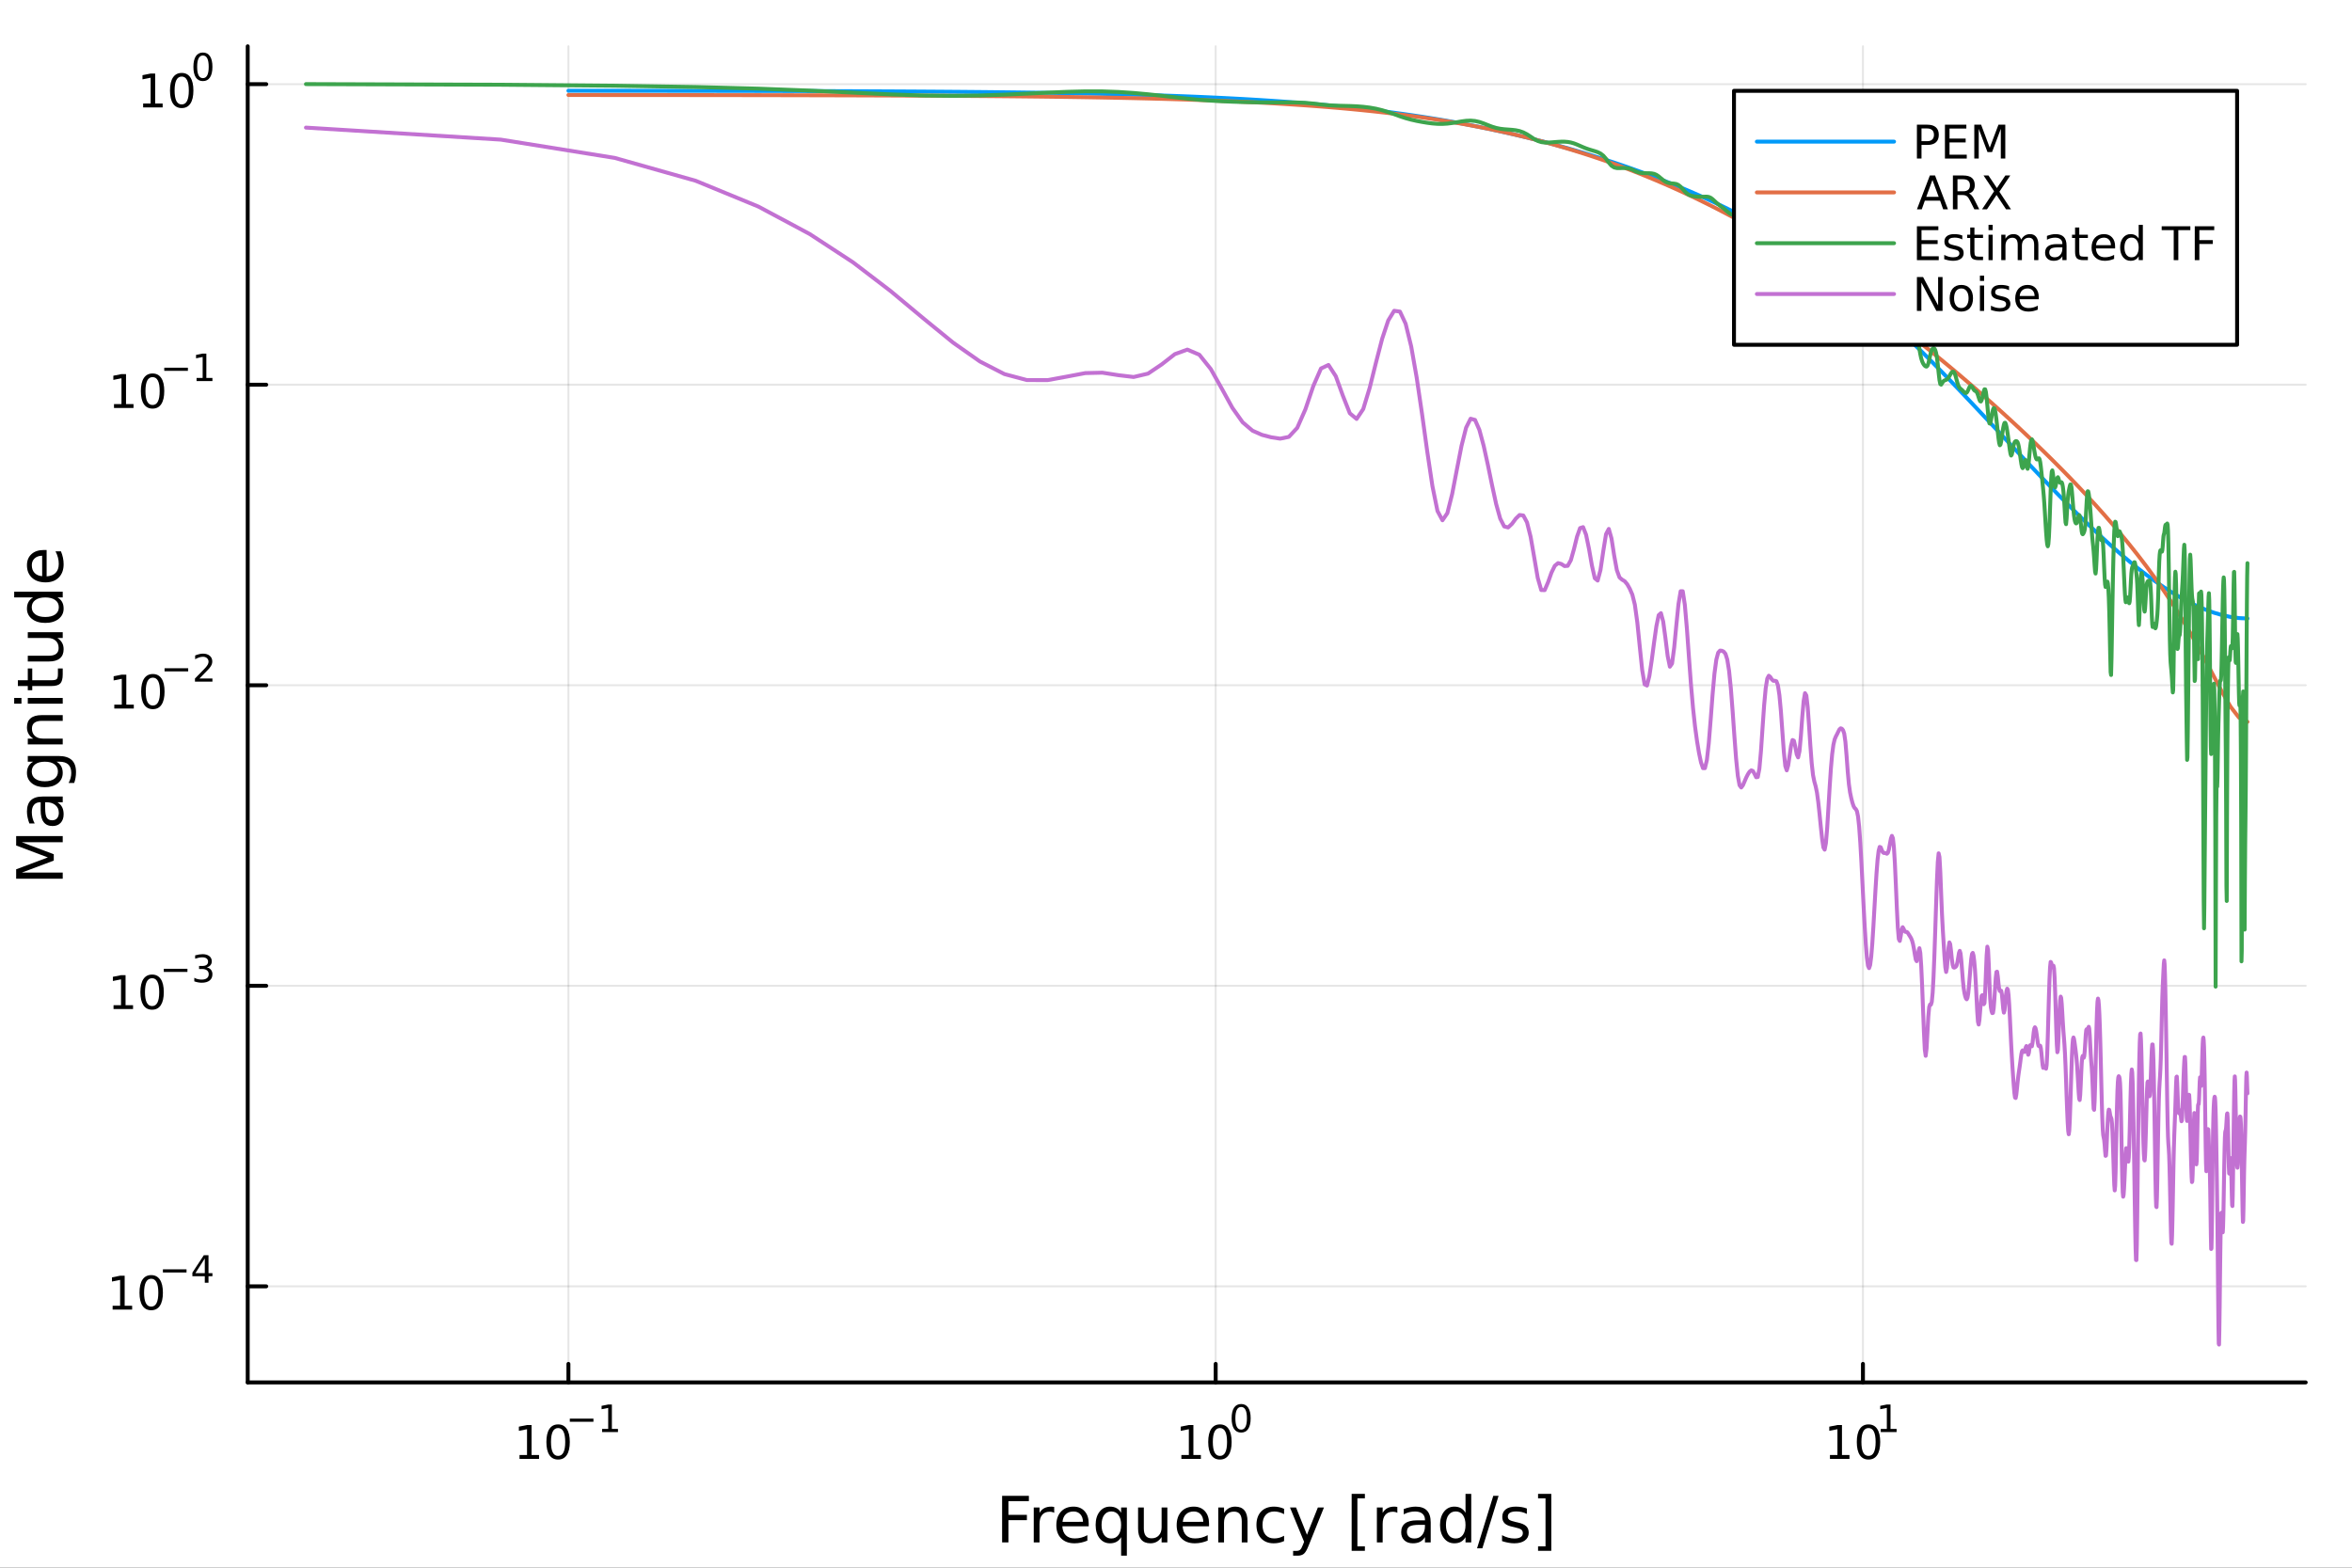 <?xml version="1.0" encoding="utf-8"?>
<svg xmlns="http://www.w3.org/2000/svg" xmlns:xlink="http://www.w3.org/1999/xlink" width="600" height="400" viewBox="0 0 2400 1600">
<rect x="0" y="0" width="2400" height="1600" fill="#333333" stroke="none"/>
<defs>
  <clipPath id="clip320">
    <rect x="0" y="0" width="2400" height="1600"/>
  </clipPath>
</defs>
<path clip-path="url(#clip320)" d="M0 1600 L2400 1600 L2400 0 L0 0  Z" fill="#ffffff" fill-rule="evenodd" fill-opacity="1"/>
<defs>
  <clipPath id="clip321">
    <rect x="480" y="0" width="1681" height="1600"/>
  </clipPath>
</defs>
<path clip-path="url(#clip320)" d="M252.764 1410.9 L2352.76 1410.9 L2352.76 47.244 L252.764 47.244  Z" fill="#ffffff" fill-rule="evenodd" fill-opacity="1"/>
<defs>
  <clipPath id="clip322">
    <rect x="252" y="47" width="2101" height="1365"/>
  </clipPath>
</defs>
<polyline clip-path="url(#clip322)" style="stroke:#000000; stroke-linecap:round; stroke-linejoin:round; stroke-width:2; stroke-opacity:0.1; fill:none" points="580.022,1410.9 580.022,47.244 "/>
<polyline clip-path="url(#clip322)" style="stroke:#000000; stroke-linecap:round; stroke-linejoin:round; stroke-width:2; stroke-opacity:0.1; fill:none" points="1240.49,1410.9 1240.49,47.244 "/>
<polyline clip-path="url(#clip322)" style="stroke:#000000; stroke-linecap:round; stroke-linejoin:round; stroke-width:2; stroke-opacity:0.1; fill:none" points="1900.96,1410.9 1900.96,47.244 "/>
<polyline clip-path="url(#clip322)" style="stroke:#000000; stroke-linecap:round; stroke-linejoin:round; stroke-width:2; stroke-opacity:0.1; fill:none" points="252.764,1312.86 2352.76,1312.86 "/>
<polyline clip-path="url(#clip322)" style="stroke:#000000; stroke-linecap:round; stroke-linejoin:round; stroke-width:2; stroke-opacity:0.1; fill:none" points="252.764,1006.12 2352.76,1006.12 "/>
<polyline clip-path="url(#clip322)" style="stroke:#000000; stroke-linecap:round; stroke-linejoin:round; stroke-width:2; stroke-opacity:0.1; fill:none" points="252.764,699.378 2352.76,699.378 "/>
<polyline clip-path="url(#clip322)" style="stroke:#000000; stroke-linecap:round; stroke-linejoin:round; stroke-width:2; stroke-opacity:0.1; fill:none" points="252.764,392.639 2352.76,392.639 "/>
<polyline clip-path="url(#clip322)" style="stroke:#000000; stroke-linecap:round; stroke-linejoin:round; stroke-width:2; stroke-opacity:0.1; fill:none" points="252.764,85.9 2352.76,85.9 "/>
<polyline clip-path="url(#clip320)" style="stroke:#000000; stroke-linecap:round; stroke-linejoin:round; stroke-width:4; stroke-opacity:1; fill:none" points="252.764,1410.9 2352.76,1410.9 "/>
<polyline clip-path="url(#clip320)" style="stroke:#000000; stroke-linecap:round; stroke-linejoin:round; stroke-width:4; stroke-opacity:1; fill:none" points="580.022,1410.9 580.022,1392 "/>
<polyline clip-path="url(#clip320)" style="stroke:#000000; stroke-linecap:round; stroke-linejoin:round; stroke-width:4; stroke-opacity:1; fill:none" points="1240.49,1410.9 1240.49,1392 "/>
<polyline clip-path="url(#clip320)" style="stroke:#000000; stroke-linecap:round; stroke-linejoin:round; stroke-width:4; stroke-opacity:1; fill:none" points="1900.96,1410.9 1900.96,1392 "/>
<path clip-path="url(#clip320)" d="M530.137 1485.02 L537.776 1485.02 L537.776 1458.66 L529.466 1460.32 L529.466 1456.06 L537.73 1454.4 L542.406 1454.4 L542.406 1485.02 L550.045 1485.02 L550.045 1488.96 L530.137 1488.96 L530.137 1485.02 Z" fill="#000000" fill-rule="nonzero" fill-opacity="1" /><path clip-path="url(#clip320)" d="M569.489 1457.48 Q565.878 1457.48 564.049 1461.04 Q562.244 1464.58 562.244 1471.71 Q562.244 1478.82 564.049 1482.38 Q565.878 1485.92 569.489 1485.92 Q573.123 1485.92 574.929 1482.38 Q576.758 1478.82 576.758 1471.71 Q576.758 1464.58 574.929 1461.04 Q573.123 1457.48 569.489 1457.48 M569.489 1453.77 Q575.299 1453.77 578.355 1458.38 Q581.433 1462.96 581.433 1471.71 Q581.433 1480.44 578.355 1485.04 Q575.299 1489.63 569.489 1489.63 Q563.679 1489.63 560.6 1485.04 Q557.545 1480.44 557.545 1471.71 Q557.545 1462.96 560.6 1458.38 Q563.679 1453.77 569.489 1453.77 Z" fill="#000000" fill-rule="nonzero" fill-opacity="1" /><path clip-path="url(#clip320)" d="M581.433 1447.87 L605.545 1447.87 L605.545 1451.07 L581.433 1451.07 L581.433 1447.87 Z" fill="#000000" fill-rule="nonzero" fill-opacity="1" /><path clip-path="url(#clip320)" d="M614.403 1458.35 L620.61 1458.35 L620.61 1436.93 L613.858 1438.28 L613.858 1434.82 L620.572 1433.47 L624.372 1433.47 L624.372 1458.35 L630.578 1458.35 L630.578 1461.55 L614.403 1461.55 L614.403 1458.35 Z" fill="#000000" fill-rule="nonzero" fill-opacity="1" /><path clip-path="url(#clip320)" d="M1205.48 1485.02 L1213.11 1485.02 L1213.11 1458.66 L1204.8 1460.32 L1204.8 1456.06 L1213.07 1454.4 L1217.74 1454.4 L1217.74 1485.02 L1225.38 1485.02 L1225.38 1488.96 L1205.48 1488.96 L1205.48 1485.02 Z" fill="#000000" fill-rule="nonzero" fill-opacity="1" /><path clip-path="url(#clip320)" d="M1244.83 1457.48 Q1241.22 1457.48 1239.39 1461.04 Q1237.58 1464.58 1237.58 1471.71 Q1237.58 1478.82 1239.39 1482.38 Q1241.22 1485.92 1244.83 1485.92 Q1248.46 1485.92 1250.27 1482.38 Q1252.1 1478.82 1252.1 1471.71 Q1252.1 1464.58 1250.27 1461.04 Q1248.46 1457.48 1244.83 1457.48 M1244.83 1453.77 Q1250.64 1453.77 1253.69 1458.38 Q1256.77 1462.96 1256.77 1471.71 Q1256.77 1480.44 1253.69 1485.04 Q1250.64 1489.63 1244.83 1489.63 Q1239.02 1489.63 1235.94 1485.04 Q1232.88 1480.44 1232.88 1471.71 Q1232.88 1462.96 1235.94 1458.38 Q1239.02 1453.77 1244.83 1453.77 Z" fill="#000000" fill-rule="nonzero" fill-opacity="1" /><path clip-path="url(#clip320)" d="M1266.48 1435.97 Q1263.54 1435.97 1262.06 1438.86 Q1260.59 1441.74 1260.59 1447.53 Q1260.59 1453.31 1262.06 1456.2 Q1263.54 1459.08 1266.48 1459.08 Q1269.43 1459.08 1270.9 1456.2 Q1272.38 1453.31 1272.38 1447.53 Q1272.38 1441.74 1270.9 1438.86 Q1269.43 1435.97 1266.48 1435.97 M1266.48 1432.96 Q1271.2 1432.96 1273.68 1436.7 Q1276.18 1440.43 1276.18 1447.53 Q1276.18 1454.62 1273.68 1458.37 Q1271.2 1462.09 1266.48 1462.09 Q1261.76 1462.09 1259.25 1458.37 Q1256.77 1454.62 1256.77 1447.53 Q1256.77 1440.43 1259.25 1436.7 Q1261.76 1432.96 1266.48 1432.96 Z" fill="#000000" fill-rule="nonzero" fill-opacity="1" /><path clip-path="url(#clip320)" d="M1867.29 1485.02 L1874.93 1485.02 L1874.93 1458.66 L1866.62 1460.32 L1866.62 1456.06 L1874.88 1454.4 L1879.56 1454.4 L1879.56 1485.02 L1887.2 1485.02 L1887.2 1488.96 L1867.29 1488.96 L1867.29 1485.02 Z" fill="#000000" fill-rule="nonzero" fill-opacity="1" /><path clip-path="url(#clip320)" d="M1906.64 1457.48 Q1903.03 1457.48 1901.2 1461.04 Q1899.4 1464.58 1899.4 1471.71 Q1899.4 1478.82 1901.2 1482.38 Q1903.03 1485.92 1906.64 1485.92 Q1910.28 1485.92 1912.08 1482.38 Q1913.91 1478.82 1913.91 1471.71 Q1913.91 1464.58 1912.08 1461.04 Q1910.28 1457.48 1906.64 1457.48 M1906.64 1453.77 Q1912.45 1453.77 1915.51 1458.38 Q1918.59 1462.96 1918.59 1471.71 Q1918.59 1480.44 1915.51 1485.04 Q1912.45 1489.63 1906.64 1489.63 Q1900.83 1489.63 1897.75 1485.04 Q1894.7 1480.44 1894.7 1471.71 Q1894.7 1462.96 1897.75 1458.38 Q1900.83 1453.77 1906.64 1453.77 Z" fill="#000000" fill-rule="nonzero" fill-opacity="1" /><path clip-path="url(#clip320)" d="M1919.13 1458.35 L1925.34 1458.35 L1925.34 1436.93 L1918.59 1438.28 L1918.59 1434.82 L1925.3 1433.47 L1929.1 1433.47 L1929.1 1458.35 L1935.31 1458.35 L1935.31 1461.55 L1919.13 1461.55 L1919.13 1458.35 Z" fill="#000000" fill-rule="nonzero" fill-opacity="1" /><path clip-path="url(#clip320)" d="M1022.57 1526.67 L1049.88 1526.67 L1049.88 1532.08 L1029 1532.08 L1029 1546.08 L1047.85 1546.08 L1047.85 1551.49 L1029 1551.49 L1029 1574.19 L1022.57 1574.19 L1022.57 1526.67 Z" fill="#000000" fill-rule="nonzero" fill-opacity="1" /><path clip-path="url(#clip320)" d="M1075.73 1544.01 Q1074.74 1543.44 1073.56 1543.18 Q1072.42 1542.9 1071.02 1542.9 Q1066.05 1542.9 1063.38 1546.14 Q1060.74 1549.36 1060.74 1555.41 L1060.74 1574.19 L1054.85 1574.19 L1054.85 1538.54 L1060.74 1538.54 L1060.74 1544.08 Q1062.58 1540.83 1065.54 1539.27 Q1068.5 1537.68 1072.74 1537.68 Q1073.34 1537.68 1074.07 1537.77 Q1074.8 1537.84 1075.7 1538 L1075.73 1544.01 Z" fill="#000000" fill-rule="nonzero" fill-opacity="1" /><path clip-path="url(#clip320)" d="M1110.93 1554.9 L1110.93 1557.76 L1084 1557.76 Q1084.38 1563.81 1087.63 1566.99 Q1090.91 1570.14 1096.73 1570.14 Q1100.11 1570.14 1103.26 1569.32 Q1106.44 1568.49 1109.56 1566.83 L1109.56 1572.37 Q1106.41 1573.71 1103.1 1574.41 Q1099.79 1575.11 1096.38 1575.11 Q1087.85 1575.11 1082.86 1570.14 Q1077.89 1565.18 1077.89 1556.71 Q1077.89 1547.96 1082.6 1542.83 Q1087.34 1537.68 1095.37 1537.68 Q1102.56 1537.68 1106.73 1542.33 Q1110.93 1546.94 1110.93 1554.9 M1105.07 1553.18 Q1105.01 1548.37 1102.37 1545.51 Q1099.76 1542.64 1095.43 1542.64 Q1090.53 1542.64 1087.57 1545.41 Q1084.64 1548.18 1084.19 1553.21 L1105.07 1553.18 Z" fill="#000000" fill-rule="nonzero" fill-opacity="1" /><path clip-path="url(#clip320)" d="M1124.04 1556.39 Q1124.04 1562.85 1126.68 1566.55 Q1129.36 1570.21 1134.01 1570.21 Q1138.65 1570.21 1141.33 1566.55 Q1144 1562.85 1144 1556.39 Q1144 1549.93 1141.33 1546.27 Q1138.65 1542.58 1134.01 1542.58 Q1129.36 1542.58 1126.68 1546.27 Q1124.04 1549.93 1124.04 1556.39 M1144 1568.84 Q1142.15 1572.02 1139.32 1573.58 Q1136.52 1575.11 1132.57 1575.11 Q1126.11 1575.11 1122.04 1569.95 Q1118 1564.8 1118 1556.39 Q1118 1547.99 1122.04 1542.83 Q1126.11 1537.68 1132.57 1537.68 Q1136.52 1537.68 1139.32 1539.24 Q1142.15 1540.77 1144 1543.95 L1144 1538.54 L1149.86 1538.54 L1149.86 1587.74 L1144 1587.74 L1144 1568.84 Z" fill="#000000" fill-rule="nonzero" fill-opacity="1" /><path clip-path="url(#clip320)" d="M1161.31 1560.12 L1161.31 1538.54 L1167.17 1538.54 L1167.17 1559.89 Q1167.17 1564.96 1169.14 1567.5 Q1171.12 1570.02 1175.06 1570.02 Q1179.81 1570.02 1182.54 1566.99 Q1185.31 1563.97 1185.31 1558.75 L1185.31 1538.54 L1191.17 1538.54 L1191.17 1574.19 L1185.31 1574.19 L1185.31 1568.71 Q1183.18 1571.96 1180.35 1573.55 Q1177.55 1575.11 1173.82 1575.11 Q1167.68 1575.11 1164.5 1571.29 Q1161.31 1567.47 1161.31 1560.12 M1176.05 1537.68 L1176.05 1537.68 Z" fill="#000000" fill-rule="nonzero" fill-opacity="1" /><path clip-path="url(#clip320)" d="M1233.72 1554.9 L1233.72 1557.76 L1206.8 1557.76 Q1207.18 1563.81 1210.43 1566.99 Q1213.7 1570.14 1219.53 1570.14 Q1222.9 1570.14 1226.05 1569.32 Q1229.24 1568.49 1232.36 1566.83 L1232.36 1572.37 Q1229.2 1573.71 1225.89 1574.41 Q1222.58 1575.11 1219.18 1575.11 Q1210.65 1575.11 1205.65 1570.14 Q1200.69 1565.18 1200.69 1556.71 Q1200.69 1547.96 1205.4 1542.83 Q1210.14 1537.68 1218.16 1537.68 Q1225.35 1537.68 1229.52 1542.33 Q1233.72 1546.94 1233.72 1554.9 M1227.87 1553.18 Q1227.8 1548.37 1225.16 1545.51 Q1222.55 1542.64 1218.22 1542.64 Q1213.32 1542.64 1210.36 1545.41 Q1207.43 1548.18 1206.99 1553.21 L1227.87 1553.18 Z" fill="#000000" fill-rule="nonzero" fill-opacity="1" /><path clip-path="url(#clip320)" d="M1272.97 1552.67 L1272.97 1574.19 L1267.11 1574.19 L1267.11 1552.86 Q1267.11 1547.8 1265.14 1545.29 Q1263.17 1542.77 1259.22 1542.77 Q1254.48 1542.77 1251.74 1545.79 Q1249 1548.82 1249 1554.04 L1249 1574.19 L1243.11 1574.19 L1243.11 1538.54 L1249 1538.54 L1249 1544.08 Q1251.1 1540.86 1253.93 1539.27 Q1256.8 1537.68 1260.52 1537.68 Q1266.67 1537.68 1269.82 1541.5 Q1272.97 1545.29 1272.97 1552.67 Z" fill="#000000" fill-rule="nonzero" fill-opacity="1" /><path clip-path="url(#clip320)" d="M1310.3 1539.91 L1310.3 1545.38 Q1307.82 1544.01 1305.31 1543.34 Q1302.82 1542.64 1300.28 1542.64 Q1294.58 1542.64 1291.43 1546.27 Q1288.28 1549.87 1288.28 1556.39 Q1288.28 1562.92 1291.43 1566.55 Q1294.58 1570.14 1300.28 1570.14 Q1302.82 1570.14 1305.31 1569.47 Q1307.82 1568.77 1310.3 1567.41 L1310.3 1572.82 Q1307.85 1573.96 1305.21 1574.54 Q1302.6 1575.11 1299.64 1575.11 Q1291.59 1575.11 1286.85 1570.05 Q1282.1 1564.99 1282.1 1556.39 Q1282.1 1547.67 1286.88 1542.68 Q1291.68 1537.68 1300.02 1537.68 Q1302.73 1537.68 1305.31 1538.25 Q1307.88 1538.79 1310.3 1539.91 Z" fill="#000000" fill-rule="nonzero" fill-opacity="1" /><path clip-path="url(#clip320)" d="M1335.32 1577.5 Q1332.84 1583.86 1330.48 1585.8 Q1328.13 1587.74 1324.18 1587.74 L1319.5 1587.74 L1319.5 1582.84 L1322.94 1582.84 Q1325.36 1582.84 1326.69 1581.7 Q1328.03 1580.55 1329.66 1576.29 L1330.71 1573.61 L1316.29 1538.54 L1322.49 1538.54 L1333.63 1566.42 L1344.77 1538.54 L1350.98 1538.54 L1335.32 1577.5 Z" fill="#000000" fill-rule="nonzero" fill-opacity="1" /><path clip-path="url(#clip320)" d="M1379.24 1524.66 L1392.74 1524.66 L1392.74 1529.21 L1385.1 1529.21 L1385.1 1578.23 L1392.74 1578.23 L1392.74 1582.78 L1379.24 1582.78 L1379.24 1524.66 Z" fill="#000000" fill-rule="nonzero" fill-opacity="1" /><path clip-path="url(#clip320)" d="M1425.87 1544.01 Q1424.89 1543.44 1423.71 1543.18 Q1422.56 1542.9 1421.16 1542.9 Q1416.2 1542.9 1413.52 1546.14 Q1410.88 1549.36 1410.88 1555.41 L1410.88 1574.19 L1404.99 1574.19 L1404.99 1538.54 L1410.88 1538.54 L1410.88 1544.08 Q1412.73 1540.83 1415.69 1539.27 Q1418.65 1537.68 1422.88 1537.68 Q1423.49 1537.68 1424.22 1537.77 Q1424.95 1537.84 1425.84 1538 L1425.87 1544.01 Z" fill="#000000" fill-rule="nonzero" fill-opacity="1" /><path clip-path="url(#clip320)" d="M1448.22 1556.27 Q1441.12 1556.27 1438.38 1557.89 Q1435.64 1559.51 1435.64 1563.43 Q1435.64 1566.55 1437.68 1568.39 Q1439.75 1570.21 1443.28 1570.21 Q1448.15 1570.21 1451.08 1566.77 Q1454.04 1563.3 1454.04 1557.57 L1454.04 1556.27 L1448.22 1556.27 M1459.9 1553.85 L1459.9 1574.19 L1454.04 1574.19 L1454.04 1568.77 Q1452.04 1572.02 1449.04 1573.58 Q1446.05 1575.11 1441.72 1575.11 Q1436.25 1575.11 1433 1572.05 Q1429.79 1568.97 1429.79 1563.81 Q1429.79 1557.79 1433.8 1554.74 Q1437.84 1551.68 1445.83 1551.68 L1454.04 1551.68 L1454.04 1551.11 Q1454.04 1547.07 1451.37 1544.87 Q1448.73 1542.64 1443.92 1542.64 Q1440.86 1542.64 1437.97 1543.38 Q1435.07 1544.11 1432.4 1545.57 L1432.4 1540.16 Q1435.61 1538.92 1438.64 1538.31 Q1441.66 1537.68 1444.52 1537.68 Q1452.26 1537.68 1456.08 1541.69 Q1459.9 1545.7 1459.9 1553.85 Z" fill="#000000" fill-rule="nonzero" fill-opacity="1" /><path clip-path="url(#clip320)" d="M1495.42 1543.95 L1495.42 1524.66 L1501.27 1524.66 L1501.27 1574.19 L1495.42 1574.19 L1495.42 1568.84 Q1493.57 1572.02 1490.74 1573.58 Q1487.94 1575.11 1483.99 1575.11 Q1477.53 1575.11 1473.46 1569.95 Q1469.41 1564.8 1469.41 1556.39 Q1469.41 1547.99 1473.46 1542.83 Q1477.53 1537.68 1483.99 1537.68 Q1487.94 1537.68 1490.74 1539.24 Q1493.57 1540.77 1495.42 1543.95 M1475.46 1556.39 Q1475.46 1562.85 1478.1 1566.55 Q1480.78 1570.21 1485.42 1570.21 Q1490.07 1570.21 1492.74 1566.55 Q1495.42 1562.85 1495.42 1556.39 Q1495.42 1549.93 1492.74 1546.27 Q1490.07 1542.58 1485.42 1542.58 Q1480.78 1542.58 1478.1 1546.27 Q1475.46 1549.93 1475.46 1556.39 Z" fill="#000000" fill-rule="nonzero" fill-opacity="1" /><path clip-path="url(#clip320)" d="M1523.75 1526.67 L1529.16 1526.67 L1512.61 1580.23 L1507.19 1580.23 L1523.75 1526.67 Z" fill="#000000" fill-rule="nonzero" fill-opacity="1" /><path clip-path="url(#clip320)" d="M1558.02 1539.59 L1558.02 1545.13 Q1555.54 1543.85 1552.87 1543.22 Q1550.19 1542.58 1547.33 1542.58 Q1542.97 1542.58 1540.77 1543.92 Q1538.61 1545.25 1538.61 1547.93 Q1538.61 1549.96 1540.17 1551.14 Q1541.73 1552.29 1546.44 1553.34 L1548.44 1553.78 Q1554.68 1555.12 1557.29 1557.57 Q1559.93 1559.99 1559.93 1564.35 Q1559.93 1569.32 1555.99 1572.21 Q1552.07 1575.11 1545.2 1575.11 Q1542.33 1575.11 1539.21 1574.54 Q1536.13 1573.99 1532.69 1572.88 L1532.69 1566.83 Q1535.94 1568.52 1539.09 1569.38 Q1542.24 1570.21 1545.33 1570.21 Q1549.46 1570.21 1551.69 1568.81 Q1553.92 1567.37 1553.92 1564.8 Q1553.92 1562.41 1552.3 1561.14 Q1550.7 1559.86 1545.26 1558.68 L1543.22 1558.21 Q1537.78 1557.06 1535.36 1554.71 Q1532.94 1552.32 1532.94 1548.18 Q1532.94 1543.15 1536.51 1540.42 Q1540.07 1537.68 1546.63 1537.68 Q1549.88 1537.68 1552.74 1538.16 Q1555.61 1538.63 1558.02 1539.59 Z" fill="#000000" fill-rule="nonzero" fill-opacity="1" /><path clip-path="url(#clip320)" d="M1582.95 1524.66 L1582.95 1582.78 L1569.45 1582.78 L1569.45 1578.23 L1577.06 1578.23 L1577.06 1529.21 L1569.45 1529.21 L1569.45 1524.66 L1582.95 1524.66 Z" fill="#000000" fill-rule="nonzero" fill-opacity="1" /><polyline clip-path="url(#clip320)" style="stroke:#000000; stroke-linecap:round; stroke-linejoin:round; stroke-width:4; stroke-opacity:1; fill:none" points="252.764,1410.9 252.764,47.244 "/>
<polyline clip-path="url(#clip320)" style="stroke:#000000; stroke-linecap:round; stroke-linejoin:round; stroke-width:4; stroke-opacity:1; fill:none" points="252.764,1312.86 271.662,1312.86 "/>
<polyline clip-path="url(#clip320)" style="stroke:#000000; stroke-linecap:round; stroke-linejoin:round; stroke-width:4; stroke-opacity:1; fill:none" points="252.764,1006.12 271.662,1006.12 "/>
<polyline clip-path="url(#clip320)" style="stroke:#000000; stroke-linecap:round; stroke-linejoin:round; stroke-width:4; stroke-opacity:1; fill:none" points="252.764,699.378 271.662,699.378 "/>
<polyline clip-path="url(#clip320)" style="stroke:#000000; stroke-linecap:round; stroke-linejoin:round; stroke-width:4; stroke-opacity:1; fill:none" points="252.764,392.639 271.662,392.639 "/>
<polyline clip-path="url(#clip320)" style="stroke:#000000; stroke-linecap:round; stroke-linejoin:round; stroke-width:4; stroke-opacity:1; fill:none" points="252.764,85.9 271.662,85.9 "/>
<path clip-path="url(#clip320)" d="M114.931 1332.65 L122.57 1332.65 L122.57 1306.28 L114.26 1307.95 L114.26 1303.69 L122.524 1302.02 L127.2 1302.02 L127.2 1332.65 L134.839 1332.65 L134.839 1336.58 L114.931 1336.58 L114.931 1332.65 Z" fill="#000000" fill-rule="nonzero" fill-opacity="1" /><path clip-path="url(#clip320)" d="M154.283 1305.1 Q150.672 1305.1 148.843 1308.67 Q147.038 1312.21 147.038 1319.34 Q147.038 1326.44 148.843 1330.01 Q150.672 1333.55 154.283 1333.55 Q157.917 1333.55 159.723 1330.01 Q161.552 1326.44 161.552 1319.34 Q161.552 1312.21 159.723 1308.67 Q157.917 1305.1 154.283 1305.1 M154.283 1301.4 Q160.093 1301.4 163.149 1306 Q166.227 1310.59 166.227 1319.34 Q166.227 1328.07 163.149 1332.67 Q160.093 1337.25 154.283 1337.25 Q148.473 1337.25 145.394 1332.67 Q142.339 1328.07 142.339 1319.34 Q142.339 1310.59 145.394 1306 Q148.473 1301.4 154.283 1301.4 Z" fill="#000000" fill-rule="nonzero" fill-opacity="1" /><path clip-path="url(#clip320)" d="M166.227 1295.5 L190.339 1295.5 L190.339 1298.7 L166.227 1298.7 L166.227 1295.5 Z" fill="#000000" fill-rule="nonzero" fill-opacity="1" /><path clip-path="url(#clip320)" d="M208.978 1284.4 L199.386 1299.39 L208.978 1299.39 L208.978 1284.4 M207.981 1281.09 L212.758 1281.09 L212.758 1299.39 L216.764 1299.39 L216.764 1302.55 L212.758 1302.55 L212.758 1309.17 L208.978 1309.17 L208.978 1302.55 L196.301 1302.55 L196.301 1298.89 L207.981 1281.09 Z" fill="#000000" fill-rule="nonzero" fill-opacity="1" /><path clip-path="url(#clip320)" d="M115.853 1025.91 L123.492 1025.91 L123.492 999.544 L115.182 1001.21 L115.182 996.951 L123.446 995.284 L128.121 995.284 L128.121 1025.91 L135.76 1025.91 L135.76 1029.84 L115.853 1029.84 L115.853 1025.91 Z" fill="#000000" fill-rule="nonzero" fill-opacity="1" /><path clip-path="url(#clip320)" d="M155.205 998.363 Q151.594 998.363 149.765 1001.93 Q147.959 1005.47 147.959 1012.6 Q147.959 1019.71 149.765 1023.27 Q151.594 1026.81 155.205 1026.81 Q158.839 1026.81 160.644 1023.27 Q162.473 1019.71 162.473 1012.6 Q162.473 1005.47 160.644 1001.93 Q158.839 998.363 155.205 998.363 M155.205 994.659 Q161.015 994.659 164.07 999.266 Q167.149 1003.85 167.149 1012.6 Q167.149 1021.33 164.07 1025.93 Q161.015 1030.52 155.205 1030.52 Q149.395 1030.52 146.316 1025.93 Q143.26 1021.33 143.26 1012.6 Q143.26 1003.85 146.316 999.266 Q149.395 994.659 155.205 994.659 Z" fill="#000000" fill-rule="nonzero" fill-opacity="1" /><path clip-path="url(#clip320)" d="M167.149 988.761 L191.261 988.761 L191.261 991.958 L167.149 991.958 L167.149 988.761 Z" fill="#000000" fill-rule="nonzero" fill-opacity="1" /><path clip-path="url(#clip320)" d="M210.971 987.294 Q213.698 987.877 215.222 989.72 Q216.764 991.563 216.764 994.271 Q216.764 998.428 213.905 1000.7 Q211.046 1002.98 205.78 1002.98 Q204.012 1002.98 202.132 1002.62 Q200.27 1002.28 198.276 1001.59 L198.276 997.92 Q199.856 998.842 201.737 999.312 Q203.617 999.782 205.667 999.782 Q209.241 999.782 211.103 998.372 Q212.984 996.961 212.984 994.271 Q212.984 991.789 211.234 990.397 Q209.504 988.986 206.401 988.986 L203.128 988.986 L203.128 985.864 L206.551 985.864 Q209.354 985.864 210.84 984.755 Q212.325 983.626 212.325 981.52 Q212.325 979.357 210.783 978.21 Q209.26 977.044 206.401 977.044 Q204.84 977.044 203.053 977.382 Q201.266 977.721 199.122 978.435 L199.122 975.05 Q201.285 974.448 203.166 974.147 Q205.066 973.846 206.739 973.846 Q211.065 973.846 213.585 975.821 Q216.106 977.777 216.106 981.125 Q216.106 983.457 214.77 985.074 Q213.435 986.673 210.971 987.294 Z" fill="#000000" fill-rule="nonzero" fill-opacity="1" /><path clip-path="url(#clip320)" d="M116.624 719.17 L124.263 719.17 L124.263 692.805 L115.953 694.471 L115.953 690.212 L124.217 688.545 L128.893 688.545 L128.893 719.17 L136.531 719.17 L136.531 723.105 L116.624 723.105 L116.624 719.17 Z" fill="#000000" fill-rule="nonzero" fill-opacity="1" /><path clip-path="url(#clip320)" d="M155.976 691.624 Q152.365 691.624 150.536 695.189 Q148.73 698.73 148.73 705.86 Q148.73 712.966 150.536 716.531 Q152.365 720.073 155.976 720.073 Q159.61 720.073 161.416 716.531 Q163.244 712.966 163.244 705.86 Q163.244 698.73 161.416 695.189 Q159.61 691.624 155.976 691.624 M155.976 687.92 Q161.786 687.92 164.841 692.527 Q167.92 697.11 167.92 705.86 Q167.92 714.587 164.841 719.193 Q161.786 723.777 155.976 723.777 Q150.166 723.777 147.087 719.193 Q144.031 714.587 144.031 705.86 Q144.031 697.11 147.087 692.527 Q150.166 687.92 155.976 687.92 Z" fill="#000000" fill-rule="nonzero" fill-opacity="1" /><path clip-path="url(#clip320)" d="M167.92 682.022 L192.032 682.022 L192.032 685.219 L167.92 685.219 L167.92 682.022 Z" fill="#000000" fill-rule="nonzero" fill-opacity="1" /><path clip-path="url(#clip320)" d="M203.504 692.498 L216.764 692.498 L216.764 695.695 L198.934 695.695 L198.934 692.498 Q201.097 690.259 204.821 686.498 Q208.564 682.718 209.523 681.627 Q211.347 679.577 212.062 678.166 Q212.796 676.737 212.796 675.364 Q212.796 673.126 211.216 671.715 Q209.655 670.304 207.134 670.304 Q205.348 670.304 203.354 670.925 Q201.379 671.546 199.122 672.806 L199.122 668.969 Q201.417 668.047 203.41 667.577 Q205.404 667.107 207.059 667.107 Q211.423 667.107 214.018 669.289 Q216.613 671.47 216.613 675.119 Q216.613 676.85 215.955 678.411 Q215.316 679.953 213.604 682.059 Q213.134 682.605 210.614 685.219 Q208.094 687.814 203.504 692.498 Z" fill="#000000" fill-rule="nonzero" fill-opacity="1" /><path clip-path="url(#clip320)" d="M116.323 412.431 L123.962 412.431 L123.962 386.065 L115.652 387.732 L115.652 383.473 L123.916 381.806 L128.592 381.806 L128.592 412.431 L136.231 412.431 L136.231 416.366 L116.323 416.366 L116.323 412.431 Z" fill="#000000" fill-rule="nonzero" fill-opacity="1" /><path clip-path="url(#clip320)" d="M155.675 384.885 Q152.064 384.885 150.235 388.45 Q148.43 391.991 148.43 399.121 Q148.43 406.227 150.235 409.792 Q152.064 413.334 155.675 413.334 Q159.309 413.334 161.115 409.792 Q162.943 406.227 162.943 399.121 Q162.943 391.991 161.115 388.45 Q159.309 384.885 155.675 384.885 M155.675 381.181 Q161.485 381.181 164.541 385.788 Q167.619 390.371 167.619 399.121 Q167.619 407.848 164.541 412.454 Q161.485 417.037 155.675 417.037 Q149.865 417.037 146.786 412.454 Q143.73 407.848 143.73 399.121 Q143.73 390.371 146.786 385.788 Q149.865 381.181 155.675 381.181 Z" fill="#000000" fill-rule="nonzero" fill-opacity="1" /><path clip-path="url(#clip320)" d="M167.619 375.283 L191.731 375.283 L191.731 378.48 L167.619 378.48 L167.619 375.283 Z" fill="#000000" fill-rule="nonzero" fill-opacity="1" /><path clip-path="url(#clip320)" d="M200.589 385.758 L206.796 385.758 L206.796 364.336 L200.044 365.691 L200.044 362.23 L206.758 360.876 L210.557 360.876 L210.557 385.758 L216.764 385.758 L216.764 388.956 L200.589 388.956 L200.589 385.758 Z" fill="#000000" fill-rule="nonzero" fill-opacity="1" /><path clip-path="url(#clip320)" d="M146.058 105.692 L153.697 105.692 L153.697 79.326 L145.387 80.993 L145.387 76.734 L153.651 75.067 L158.327 75.067 L158.327 105.692 L165.966 105.692 L165.966 109.627 L146.058 109.627 L146.058 105.692 Z" fill="#000000" fill-rule="nonzero" fill-opacity="1" /><path clip-path="url(#clip320)" d="M185.41 78.146 Q181.799 78.146 179.97 81.711 Q178.165 85.252 178.165 92.382 Q178.165 99.488 179.97 103.053 Q181.799 106.595 185.41 106.595 Q189.044 106.595 190.85 103.053 Q192.678 99.488 192.678 92.382 Q192.678 85.252 190.85 81.711 Q189.044 78.146 185.41 78.146 M185.41 74.442 Q191.22 74.442 194.276 79.049 Q197.354 83.632 197.354 92.382 Q197.354 101.109 194.276 105.715 Q191.22 110.298 185.41 110.298 Q179.6 110.298 176.521 105.715 Q173.466 101.109 173.466 92.382 Q173.466 83.632 176.521 79.049 Q179.6 74.442 185.41 74.442 Z" fill="#000000" fill-rule="nonzero" fill-opacity="1" /><path clip-path="url(#clip320)" d="M207.059 56.638 Q204.125 56.638 202.639 59.535 Q201.172 62.412 201.172 68.205 Q201.172 73.979 202.639 76.875 Q204.125 79.753 207.059 79.753 Q210.012 79.753 211.479 76.875 Q212.965 73.979 212.965 68.205 Q212.965 62.412 211.479 59.535 Q210.012 56.638 207.059 56.638 M207.059 53.629 Q211.78 53.629 214.263 57.372 Q216.764 61.096 216.764 68.205 Q216.764 75.295 214.263 79.038 Q211.78 82.762 207.059 82.762 Q202.338 82.762 199.837 79.038 Q197.354 75.295 197.354 68.205 Q197.354 61.096 199.837 57.372 Q202.338 53.629 207.059 53.629 Z" fill="#000000" fill-rule="nonzero" fill-opacity="1" /><path clip-path="url(#clip320)" d="M16.484 896.807 L16.484 887.226 L48.822 875.1 L16.484 862.909 L16.484 853.329 L64.004 853.329 L64.004 859.599 L22.277 859.599 L54.869 871.853 L54.869 878.314 L22.277 890.568 L64.004 890.568 L64.004 896.807 L16.484 896.807 Z" fill="#000000" fill-rule="nonzero" fill-opacity="1" /><path clip-path="url(#clip320)" d="M46.085 824.62 Q46.085 831.717 47.708 834.455 Q49.331 837.192 53.246 837.192 Q56.365 837.192 58.211 835.155 Q60.026 833.086 60.026 829.553 Q60.026 824.683 56.588 821.755 Q53.119 818.795 47.39 818.795 L46.085 818.795 L46.085 824.62 M43.666 812.939 L64.004 812.939 L64.004 818.795 L58.593 818.795 Q61.84 820.8 63.399 823.792 Q64.927 826.784 64.927 831.113 Q64.927 836.587 61.872 839.834 Q58.784 843.048 53.628 843.048 Q47.612 843.048 44.557 839.038 Q41.501 834.996 41.501 827.007 L41.501 818.795 L40.928 818.795 Q36.886 818.795 34.69 821.469 Q32.462 824.11 32.462 828.916 Q32.462 831.972 33.194 834.868 Q33.926 837.765 35.39 840.438 L29.98 840.438 Q28.738 837.224 28.133 834.2 Q27.497 831.176 27.497 828.312 Q27.497 820.577 31.507 816.758 Q35.518 812.939 43.666 812.939 Z" fill="#000000" fill-rule="nonzero" fill-opacity="1" /><path clip-path="url(#clip320)" d="M45.766 777.418 Q39.401 777.418 35.9 780.06 Q32.398 782.67 32.398 787.412 Q32.398 792.123 35.9 794.764 Q39.401 797.374 45.766 797.374 Q52.1 797.374 55.601 794.764 Q59.103 792.123 59.103 787.412 Q59.103 782.67 55.601 780.06 Q52.1 777.418 45.766 777.418 M59.58 771.561 Q68.683 771.561 73.107 775.604 Q77.563 779.646 77.563 787.985 Q77.563 791.072 77.086 793.81 Q76.64 796.547 75.685 799.125 L69.988 799.125 Q71.388 796.547 72.057 794.032 Q72.725 791.518 72.725 788.908 Q72.725 783.147 69.701 780.282 Q66.71 777.418 60.63 777.418 L57.734 777.418 Q60.885 779.232 62.445 782.065 Q64.004 784.898 64.004 788.844 Q64.004 795.401 59.007 799.411 Q54.01 803.422 45.766 803.422 Q37.491 803.422 32.494 799.411 Q27.497 795.401 27.497 788.844 Q27.497 784.898 29.056 782.065 Q30.616 779.232 33.767 777.418 L28.356 777.418 L28.356 771.561 L59.58 771.561 Z" fill="#000000" fill-rule="nonzero" fill-opacity="1" /><path clip-path="url(#clip320)" d="M42.488 729.866 L64.004 729.866 L64.004 735.723 L42.679 735.723 Q37.618 735.723 35.104 737.696 Q32.589 739.669 32.589 743.616 Q32.589 748.358 35.613 751.096 Q38.637 753.833 43.857 753.833 L64.004 753.833 L64.004 759.721 L28.356 759.721 L28.356 753.833 L33.894 753.833 Q30.68 751.732 29.088 748.9 Q27.497 746.035 27.497 742.311 Q27.497 736.168 31.316 733.017 Q35.104 729.866 42.488 729.866 Z" fill="#000000" fill-rule="nonzero" fill-opacity="1" /><path clip-path="url(#clip320)" d="M28.356 718.185 L28.356 712.329 L64.004 712.329 L64.004 718.185 L28.356 718.185 M14.479 718.185 L14.479 712.329 L21.895 712.329 L21.895 718.185 L14.479 718.185 Z" fill="#000000" fill-rule="nonzero" fill-opacity="1" /><path clip-path="url(#clip320)" d="M18.235 694.282 L28.356 694.282 L28.356 682.219 L32.908 682.219 L32.908 694.282 L52.259 694.282 Q56.62 694.282 57.861 693.104 Q59.103 691.895 59.103 688.234 L59.103 682.219 L64.004 682.219 L64.004 688.234 Q64.004 695.014 61.49 697.592 Q58.943 700.17 52.259 700.17 L32.908 700.17 L32.908 704.467 L28.356 704.467 L28.356 700.17 L18.235 700.17 L18.235 694.282 Z" fill="#000000" fill-rule="nonzero" fill-opacity="1" /><path clip-path="url(#clip320)" d="M49.936 675.121 L28.356 675.121 L28.356 669.265 L49.713 669.265 Q54.774 669.265 57.32 667.291 Q59.835 665.318 59.835 661.371 Q59.835 656.629 56.811 653.891 Q53.787 651.122 48.567 651.122 L28.356 651.122 L28.356 645.266 L64.004 645.266 L64.004 651.122 L58.53 651.122 Q61.776 653.255 63.368 656.088 Q64.927 658.888 64.927 662.612 Q64.927 668.755 61.108 671.938 Q57.288 675.121 49.936 675.121 M27.497 660.384 L27.497 660.384 Z" fill="#000000" fill-rule="nonzero" fill-opacity="1" /><path clip-path="url(#clip320)" d="M33.767 609.745 L14.479 609.745 L14.479 603.889 L64.004 603.889 L64.004 609.745 L58.657 609.745 Q61.84 611.591 63.399 614.424 Q64.927 617.225 64.927 621.172 Q64.927 627.633 59.771 631.707 Q54.615 635.749 46.212 635.749 Q37.809 635.749 32.653 631.707 Q27.497 627.633 27.497 621.172 Q27.497 617.225 29.056 614.424 Q30.584 611.591 33.767 609.745 M46.212 629.702 Q52.673 629.702 56.365 627.06 Q60.026 624.386 60.026 619.739 Q60.026 615.092 56.365 612.419 Q52.673 609.745 46.212 609.745 Q39.751 609.745 36.09 612.419 Q32.398 615.092 32.398 619.739 Q32.398 624.386 36.09 627.06 Q39.751 629.702 46.212 629.702 Z" fill="#000000" fill-rule="nonzero" fill-opacity="1" /><path clip-path="url(#clip320)" d="M44.716 561.334 L47.581 561.334 L47.581 588.261 Q53.628 587.879 56.811 584.632 Q59.962 581.354 59.962 575.53 Q59.962 572.156 59.134 569.005 Q58.307 565.822 56.652 562.703 L62.19 562.703 Q63.527 565.854 64.227 569.164 Q64.927 572.474 64.927 575.88 Q64.927 584.41 59.962 589.407 Q54.997 594.372 46.53 594.372 Q37.777 594.372 32.653 589.661 Q27.497 584.919 27.497 576.898 Q27.497 569.705 32.144 565.535 Q36.759 561.334 44.716 561.334 M42.997 567.19 Q38.191 567.254 35.327 569.896 Q32.462 572.506 32.462 576.834 Q32.462 581.736 35.231 584.696 Q38 587.624 43.029 588.07 L42.997 567.19 Z" fill="#000000" fill-rule="nonzero" fill-opacity="1" /><polyline clip-path="url(#clip322)" style="stroke:#009af9; stroke-linecap:round; stroke-linejoin:round; stroke-width:4; stroke-opacity:1; fill:none" points="580.022,92.613 588.632,92.618 597.241,92.623 605.851,92.628 614.46,92.634 623.07,92.64 631.679,92.646 640.289,92.653 648.899,92.659 657.508,92.667 666.118,92.675 674.727,92.683 683.337,92.692 691.946,92.702 700.556,92.712 709.165,92.722 717.775,92.734 726.384,92.746 734.994,92.759 743.604,92.772 752.213,92.787 760.823,92.802 769.432,92.818 778.042,92.836 786.651,92.854 795.261,92.874 803.87,92.894 812.48,92.916 821.09,92.939 829.699,92.964 838.309,92.99 846.918,93.018 855.528,93.048 864.137,93.079 872.747,93.112 881.356,93.148 889.966,93.185 898.575,93.225 907.185,93.267 915.795,93.312 924.404,93.36 933.014,93.41 941.623,93.464 950.233,93.52 958.842,93.581 967.452,93.645 976.061,93.713 984.671,93.785 993.28,93.861 1001.89,93.942 1010.5,94.028 1019.11,94.119 1027.72,94.215 1036.33,94.318 1044.94,94.426 1053.55,94.541 1062.16,94.663 1070.77,94.793 1079.38,94.93 1087.99,95.075 1096.6,95.229 1105.2,95.392 1113.81,95.565 1122.42,95.748 1131.03,95.941 1139.64,96.146 1148.25,96.363 1156.86,96.593 1165.47,96.836 1174.08,97.093 1182.69,97.365 1191.3,97.653 1199.91,97.957 1208.52,98.279 1217.13,98.619 1225.74,98.978 1234.35,99.357 1242.96,99.757 1251.57,100.18 1260.18,100.626 1268.79,101.096 1277.4,101.592 1286.01,102.115 1294.61,102.666 1303.22,103.246 1311.83,103.857 1320.44,104.5 1329.05,105.176 1337.66,105.886 1346.27,106.633 1354.88,107.417 1363.49,108.24 1372.1,109.104 1380.71,110.01 1389.32,110.958 1397.93,111.952 1406.54,112.992 1415.15,114.08 1423.76,115.217 1432.37,116.405 1440.98,117.644 1449.59,118.937 1458.2,120.285 1466.81,121.689 1475.42,123.151 1484.02,124.671 1492.63,126.251 1501.24,127.892 1509.85,129.596 1518.46,131.362 1527.07,133.193 1535.68,135.089 1544.29,137.052 1552.9,139.081 1561.51,141.179 1570.12,143.346 1578.73,145.583 1587.34,147.891 1595.95,150.271 1604.56,152.724 1613.17,155.251 1621.78,157.853 1630.39,160.532 1639,163.289 1647.61,166.125 1656.22,169.043 1664.83,172.044 1673.43,175.131 1682.04,178.306 1690.65,181.573 1699.26,184.933 1707.87,188.392 1716.48,191.952 1725.09,195.619 1733.7,199.397 1742.31,203.29 1750.92,207.306 1759.53,211.449 1768.14,215.727 1776.75,220.146 1785.36,224.713 1793.97,229.435 1802.58,234.321 1811.19,239.376 1819.8,244.609 1828.41,250.026 1837.02,255.635 1845.63,261.44 1854.24,267.448 1862.84,273.662 1871.45,280.086 1880.06,286.721 1888.67,293.569 1897.28,300.627 1905.89,307.895 1914.5,315.367 1923.11,323.038 1931.72,330.9 1940.33,338.946 1948.94,347.166 1957.55,355.547 1966.16,364.078 1974.77,372.746 1983.38,381.536 1991.99,390.434 2000.6,399.424 2009.21,408.491 2017.82,417.619 2026.43,426.792 2035.04,435.992 2043.65,445.205 2052.25,454.411 2060.86,463.596 2069.47,472.742 2078.08,481.831 2086.69,490.847 2095.3,499.772 2103.91,508.588 2112.52,517.276 2121.13,525.82 2129.74,534.199 2138.35,542.394 2146.96,550.386 2155.57,558.154 2164.18,565.677 2172.79,572.933 2181.4,579.899 2190.01,586.553 2198.62,592.869 2207.23,598.822 2215.84,604.383 2224.45,609.526 2233.06,614.218 2241.66,618.427 2250.27,622.117 2258.88,625.248 2267.49,627.776 2276.1,629.654 2284.71,630.827 2293.32,631.234 "/>
<polyline clip-path="url(#clip322)" style="stroke:#e26f46; stroke-linecap:round; stroke-linejoin:round; stroke-width:4; stroke-opacity:1; fill:none" points="580.022,96.961 588.632,96.965 597.241,96.969 605.851,96.973 614.46,96.977 623.07,96.982 631.679,96.987 640.289,96.992 648.899,96.998 657.508,97.004 666.118,97.01 674.727,97.017 683.337,97.024 691.946,97.031 700.556,97.04 709.165,97.048 717.775,97.057 726.384,97.067 734.994,97.077 743.604,97.088 752.213,97.099 760.823,97.111 769.432,97.124 778.042,97.138 786.651,97.153 795.261,97.168 803.87,97.184 812.48,97.202 821.09,97.221 829.699,97.24 838.309,97.261 846.918,97.283 855.528,97.307 864.137,97.332 872.747,97.358 881.356,97.386 889.966,97.416 898.575,97.448 907.185,97.482 915.795,97.517 924.404,97.555 933.014,97.596 941.623,97.638 950.233,97.684 958.842,97.732 967.452,97.783 976.061,97.838 984.671,97.895 993.28,97.956 1001.89,98.021 1010.5,98.09 1019.11,98.163 1027.72,98.24 1036.33,98.323 1044.94,98.41 1053.55,98.502 1062.16,98.6 1070.77,98.704 1079.38,98.815 1087.99,98.932 1096.6,99.056 1105.2,99.188 1113.81,99.328 1122.42,99.476 1131.03,99.633 1139.64,99.799 1148.25,99.976 1156.86,100.163 1165.47,100.361 1174.08,100.571 1182.69,100.793 1191.3,101.029 1199.91,101.279 1208.52,101.543 1217.13,101.823 1225.74,102.119 1234.35,102.433 1242.96,102.765 1251.57,103.117 1260.18,103.489 1268.79,103.882 1277.4,104.298 1286.01,104.737 1294.61,105.202 1303.22,105.693 1311.83,106.212 1320.44,106.76 1329.05,107.339 1337.66,107.949 1346.27,108.594 1354.88,109.273 1363.49,109.99 1372.1,110.745 1380.71,111.541 1389.32,112.38 1397.93,113.262 1406.54,114.191 1415.15,115.168 1423.76,116.195 1432.37,117.275 1440.98,118.409 1449.59,119.599 1458.2,120.848 1466.81,122.158 1475.42,123.531 1484.02,124.969 1492.63,126.475 1501.24,128.051 1509.85,129.698 1518.46,131.419 1527.07,133.217 1535.68,135.093 1544.29,137.049 1552.9,139.088 1561.51,141.212 1570.12,143.422 1578.73,145.721 1587.34,148.11 1595.95,150.592 1604.56,153.167 1613.17,155.838 1621.78,158.606 1630.39,161.473 1639,164.439 1647.61,167.507 1656.22,170.677 1664.83,173.951 1673.43,177.329 1682.04,180.812 1690.65,184.402 1699.26,188.099 1707.87,191.903 1716.48,195.814 1725.09,199.835 1733.7,203.963 1742.31,208.201 1750.92,212.547 1759.53,217.003 1768.14,221.566 1776.75,226.239 1785.36,231.019 1793.97,235.907 1802.58,240.903 1811.19,246.005 1819.8,251.213 1828.41,256.527 1837.02,261.946 1845.63,267.468 1854.24,273.094 1862.84,278.821 1871.45,284.65 1880.06,290.58 1888.67,296.609 1897.28,302.736 1905.89,308.961 1914.5,315.283 1923.11,321.7 1931.72,328.214 1940.33,334.821 1948.94,341.523 1957.55,348.319 1966.16,355.208 1974.77,362.191 1983.38,369.267 1991.99,376.438 2000.6,383.703 2009.21,391.065 2017.82,398.524 2026.43,406.082 2035.04,413.742 2043.65,421.506 2052.25,429.378 2060.86,437.363 2069.47,445.465 2078.08,453.691 2086.69,462.047 2095.3,470.543 2103.91,479.188 2112.52,487.994 2121.13,496.974 2129.74,506.145 2138.35,515.525 2146.96,525.137 2155.57,535.006 2164.18,545.164 2172.79,555.647 2181.4,566.495 2190.01,577.76 2198.62,589.499 2207.23,601.776 2215.84,614.667 2224.45,628.248 2233.06,642.589 2241.66,657.733 2250.27,673.639 2258.88,690.08 2267.49,706.43 2276.1,721.339 2284.71,732.435 2293.32,736.704 "/>
<polyline clip-path="url(#clip322)" style="stroke:#3da44d; stroke-linecap:round; stroke-linejoin:round; stroke-width:4; stroke-opacity:1; fill:none" points="312.198,85.838 511.019,86.475 627.322,87.471 709.841,88.802 773.847,90.479 826.144,92.461 870.36,94.539 908.662,96.335 942.447,97.474 972.668,97.804 1000.01,97.435 1024.97,96.608 1047.92,95.574 1069.18,94.546 1088.97,93.71 1107.48,93.243 1124.87,93.28 1141.27,93.856 1156.78,94.889 1171.49,96.23 1185.48,97.733 1198.83,99.259 1211.58,100.662 1223.79,101.823 1235.5,102.705 1246.75,103.342 1257.57,103.799 1268,104.127 1278.07,104.36 1287.79,104.508 1297.2,104.57 1306.3,104.559 1315.13,104.53 1323.69,104.613 1332.01,104.979 1340.09,105.718 1347.95,106.66 1355.6,107.43 1363.05,107.841 1370.31,108.025 1377.39,108.194 1384.31,108.492 1391.06,109.008 1397.65,109.811 1404.1,110.961 1410.4,112.497 1416.57,114.4 1422.61,116.543 1428.52,118.689 1434.32,120.594 1440,122.148 1445.57,123.398 1451.03,124.441 1456.39,125.321 1461.66,126.004 1466.82,126.41 1471.9,126.469 1476.89,126.164 1481.79,125.546 1486.61,124.731 1491.36,123.903 1496.02,123.287 1500.61,123.097 1505.13,123.483 1509.57,124.479 1513.95,125.97 1518.27,127.688 1522.52,129.303 1526.7,130.569 1530.83,131.409 1534.9,131.9 1538.91,132.198 1542.87,132.487 1546.77,132.952 1550.62,133.776 1554.42,135.124 1558.17,137.069 1561.87,139.474 1565.52,141.908 1569.13,143.844 1572.7,145.005 1576.22,145.475 1579.69,145.498 1583.13,145.297 1586.52,145.02 1589.88,144.764 1593.19,144.605 1596.47,144.613 1599.71,144.867 1602.92,145.434 1606.09,146.34 1609.22,147.535 1612.32,148.887 1615.39,150.234 1618.43,151.452 1621.43,152.498 1624.4,153.404 1627.34,154.268 1630.26,155.261 1633.14,156.659 1635.99,158.85 1638.82,162.097 1641.62,165.937 1644.39,169.124 1647.13,170.899 1649.85,171.533 1652.55,171.6 1655.21,171.499 1657.86,171.456 1660.48,171.632 1663.07,172.18 1665.65,173.181 1668.2,174.454 1670.72,175.564 1673.23,176.257 1675.71,176.593 1678.17,176.723 1680.61,176.762 1683.04,176.802 1685.44,176.966 1687.82,177.433 1690.18,178.408 1692.52,179.985 1694.84,181.968 1697.14,183.923 1699.43,185.472 1701.7,186.48 1703.95,187.013 1706.18,187.247 1708.39,187.42 1710.59,187.839 1712.77,188.84 1714.94,190.627 1717.09,193.03 1719.22,195.499 1721.34,197.497 1723.44,198.844 1725.52,199.659 1727.6,200.147 1729.65,200.46 1731.69,200.674 1733.72,200.809 1735.73,200.861 1737.73,200.823 1739.72,200.735 1741.69,200.722 1743.65,201.015 1745.59,201.848 1747.52,203.261 1749.44,205.03 1751.35,206.834 1753.24,208.478 1755.12,209.953 1756.99,211.357 1758.85,212.801 1760.69,214.335 1762.52,215.912 1764.35,217.378 1766.16,218.517 1767.95,219.149 1769.74,219.242 1771.52,218.926 1773.28,218.4 1775.04,217.831 1776.78,217.317 1778.51,216.914 1780.24,216.682 1781.95,216.723 1783.65,217.194 1785.34,218.258 1787.03,219.945 1788.7,222.037 1790.36,224.166 1792.01,226.047 1793.66,227.613 1795.29,228.98 1796.92,230.33 1798.53,231.787 1800.14,233.332 1801.74,234.819 1803.33,236.058 1804.91,236.937 1806.48,237.466 1808.04,237.75 1809.6,237.914 1811.14,238.039 1812.68,238.147 1814.21,238.237 1815.73,238.335 1817.25,238.498 1818.75,238.782 1820.25,239.218 1821.74,239.812 1823.22,240.572 1824.7,241.543 1826.17,242.821 1827.62,244.5 1829.08,246.542 1830.52,248.694 1831.96,250.608 1833.39,252.064 1834.81,253.06 1836.23,253.782 1837.64,254.547 1839.04,255.753 1840.44,257.742 1841.83,260.555 1843.21,263.771 1844.59,266.705 1845.95,268.857 1847.32,270.144 1848.67,270.793 1850.02,271.144 1851.37,271.513 1852.7,272.127 1854.04,273.058 1855.36,274.184 1856.68,275.243 1857.99,275.999 1859.3,276.381 1860.6,276.468 1861.89,276.378 1863.18,276.174 1864.47,275.84 1865.74,275.346 1867.02,274.74 1868.28,274.153 1869.54,273.716 1870.8,273.499 1872.05,273.501 1873.29,273.668 1874.53,273.929 1875.77,274.215 1876.99,274.499 1878.22,274.862 1879.44,275.576 1880.65,277.133 1881.86,279.961 1883.06,283.765 1884.26,287.46 1885.45,290.234 1886.64,292.098 1887.82,293.465 1889,294.742 1890.17,296.189 1891.34,297.889 1892.5,299.75 1893.66,301.547 1894.82,303.025 1895.97,304.035 1897.11,304.616 1898.25,304.949 1899.39,305.25 1900.52,305.681 1901.65,306.31 1902.77,307.12 1903.89,308.047 1905,309.014 1906.11,309.955 1907.22,310.814 1908.32,311.546 1909.41,312.141 1910.51,312.644 1911.6,313.143 1912.68,313.749 1913.76,314.552 1914.84,315.594 1915.91,316.851 1916.98,318.261 1918.04,319.753 1919.1,321.291 1920.16,322.889 1921.21,324.592 1922.26,326.386 1923.3,328.109 1924.35,329.465 1925.38,330.189 1926.42,330.195 1927.45,329.587 1928.47,328.594 1929.5,327.523 1930.51,326.732 1931.53,326.583 1932.54,327.283 1933.55,328.684 1934.55,330.306 1935.56,331.646 1936.55,332.496 1937.55,332.976 1938.54,333.4 1939.53,334.093 1940.51,335.208 1941.49,336.615 1942.47,337.976 1943.44,338.927 1944.41,339.193 1945.38,338.76 1946.34,337.922 1947.31,337.046 1948.26,336.377 1949.22,336.025 1950.17,336.023 1951.12,336.369 1952.06,337.05 1953,338.057 1953.94,339.403 1954.88,341.157 1955.81,343.497 1956.74,346.73 1957.67,351.116 1958.59,356.393 1959.51,361.581 1960.43,365.748 1961.35,368.709 1962.26,370.761 1963.17,372.229 1964.07,373.299 1964.98,373.994 1965.88,374.141 1966.78,373.334 1967.67,371.084 1968.56,367.391 1969.45,363.174 1970.34,359.585 1971.22,357.133 1972.1,355.76 1972.98,355.294 1973.86,355.705 1974.73,357.181 1975.6,360.121 1976.47,365.016 1977.33,372.067 1978.2,380.478 1979.06,387.975 1979.92,392.067 1980.77,392.553 1981.62,391.285 1982.47,389.855 1983.32,388.852 1984.16,388.291 1985.01,387.98 1985.85,387.684 1986.68,387.203 1987.52,386.415 1988.35,385.284 1989.18,383.881 1990.01,382.374 1990.84,380.982 1991.66,379.919 1992.48,379.354 1993.3,379.426 1994.11,380.282 1994.93,382.043 1995.74,384.654 1996.55,387.739 1997.36,390.712 1998.16,393.123 1998.96,394.847 1999.76,396.002 2000.56,396.793 2001.36,397.438 2002.15,398.109 2002.94,398.882 2003.73,399.72 2004.52,400.495 2005.3,401.038 2006.08,401.161 2006.86,400.695 2007.64,399.57 2008.42,397.917 2009.19,396.096 2009.97,394.577 2010.74,393.751 2011.5,393.801 2012.27,394.641 2013.03,395.955 2013.8,397.308 2014.55,398.329 2015.31,398.904 2016.07,399.27 2016.82,399.894 2017.57,401.168 2018.32,403.166 2019.07,405.603 2019.82,407.931 2020.56,409.506 2021.3,409.787 2022.04,408.534 2022.78,405.927 2023.52,402.565 2024.25,399.351 2024.99,397.311 2025.72,397.39 2026.45,400.22 2027.17,405.866 2027.9,413.597 2028.62,421.819 2029.34,428.503 2030.06,432.142 2030.78,432.346 2031.5,429.702 2032.21,425.521 2032.92,421.297 2033.64,418.11 2034.34,416.522 2035.05,416.757 2035.76,418.85 2036.46,422.682 2037.16,427.97 2037.86,434.263 2038.56,440.95 2039.26,447.235 2039.96,452.095 2040.65,454.45 2041.34,453.746 2042.03,450.467 2042.72,445.825 2043.41,440.973 2044.09,436.669 2044.78,433.41 2045.46,431.594 2046.14,431.474 2046.82,432.986 2047.5,435.814 2048.17,439.622 2048.85,444.125 2049.52,449.084 2050.19,454.272 2050.86,459.264 2051.53,463.206 2052.19,464.956 2052.86,463.919 2053.52,460.791 2054.18,457.077 2054.84,453.969 2055.5,451.892 2056.16,450.736 2056.81,450.221 2057.47,450.144 2058.12,450.486 2058.77,451.418 2059.42,453.216 2060.07,456.099 2060.72,460.051 2061.36,464.739 2062.01,469.554 2062.65,473.764 2063.29,476.681 2063.93,477.811 2064.57,476.995 2065.2,474.594 2065.84,471.616 2066.47,469.556 2067.1,469.802 2067.74,472.688 2068.37,476.607 2068.99,478.489 2069.62,476.319 2070.25,470.711 2070.87,463.674 2071.49,457.055 2072.12,452.015 2072.74,449.092 2073.35,448.373 2073.97,449.615 2074.59,452.333 2075.2,455.916 2075.82,459.739 2076.43,463.264 2077.04,466.086 2077.65,467.97 2078.26,468.857 2078.86,468.879 2079.47,468.36 2080.07,467.792 2080.68,467.784 2081.28,468.952 2081.88,471.748 2082.48,476.192 2083.08,481.74 2083.68,487.632 2084.27,493.462 2084.87,499.416 2085.46,506.083 2086.05,514.023 2086.64,523.296 2087.23,533.238 2087.82,542.683 2088.41,550.461 2088.99,555.669 2089.58,557.575 2090.16,555.347 2090.74,548.054 2091.32,535.31 2091.9,518.494 2092.48,501.351 2093.06,488.244 2093.64,481.295 2094.21,480.075 2094.79,482.993 2095.36,488.082 2095.93,493.242 2096.5,496.666 2097.07,497.473 2097.64,495.911 2098.21,492.965 2098.78,489.845 2099.34,487.638 2099.9,487.055 2100.47,488.185 2101.03,490.301 2101.59,492.118 2102.15,492.755 2102.71,492.451 2103.27,492.079 2103.82,492.385 2104.38,493.806 2104.93,496.625 2105.49,501.119 2106.04,507.555 2106.59,515.95 2107.14,525.421 2107.69,533.189 2108.24,534.965 2108.78,529.105 2109.33,519.461 2109.87,510.913 2110.42,505.174 2110.96,501.442 2111.5,498.549 2112.04,496.091 2112.58,494.476 2113.12,494.487 2113.66,496.759 2114.19,501.376 2114.73,507.718 2115.27,514.647 2115.8,521.013 2116.33,526.109 2116.86,529.783 2117.39,532.218 2117.92,533.65 2118.45,534.218 2118.98,533.938 2119.51,532.794 2120.03,530.894 2120.56,528.625 2121.08,526.65 2121.6,525.712 2122.13,526.38 2122.65,528.905 2123.17,533.096 2123.69,538.084 2124.2,542.381 2124.72,544.791 2125.24,545.305 2125.75,544.732 2126.27,543.767 2126.78,542.528 2127.29,540.468 2127.81,536.432 2128.32,529.294 2128.83,519.656 2129.34,510.394 2129.84,504.108 2130.35,501.374 2130.86,501.579 2131.36,503.951 2131.87,507.863 2132.37,512.841 2132.87,518.665 2133.38,525.399 2133.88,532.993 2134.38,540.738 2134.88,547.493 2135.38,552.777 2135.87,557.392 2136.37,562.708 2136.87,569.482 2137.36,577.107 2137.85,583.406 2138.35,585.379 2138.84,581.183 2139.33,571.623 2139.82,559.699 2140.31,549.025 2140.8,541.93 2141.29,538.755 2141.78,538.689 2142.26,540.709 2142.75,543.919 2143.23,547.449 2143.72,550.26 2144.2,551.329 2144.68,550.601 2145.17,549.858 2145.65,551.702 2146.13,557.605 2146.61,567.257 2147.08,578.831 2147.56,589.447 2148.04,596.466 2148.52,599.095 2148.99,598.451 2149.47,596.322 2149.94,594.295 2150.41,593.625 2150.88,595.364 2151.36,600.482 2151.83,609.915 2152.3,624.438 2152.76,644.135 2153.23,666.998 2153.7,686.032 2154.17,688.903 2154.63,671.416 2155.1,644.003 2155.56,616.138 2156.03,591.313 2156.49,570.432 2156.95,553.939 2157.41,542.232 2157.87,535.294 2158.33,532.463 2158.79,532.71 2159.25,535.054 2159.71,538.654 2160.17,542.605 2160.62,545.807 2161.08,547.258 2161.53,546.668 2161.99,544.752 2162.44,542.875 2162.89,542.325 2163.35,543.428 2163.8,545.091 2164.25,546.25 2164.7,547.501 2165.15,550.015 2165.6,554.333 2166.04,560.507 2166.49,568.377 2166.94,577.582 2167.38,587.514 2167.83,597.293 2168.27,605.802 2168.72,611.854 2169.16,614.648 2169.6,614.369 2170.04,612.353 2170.48,610.389 2170.93,609.725 2171.36,610.633 2171.8,612.617 2172.24,614.725 2172.68,615.677 2173.12,614.056 2173.55,608.988 2173.99,601.078 2174.42,592.424 2174.86,585.335 2175.29,580.95 2175.72,578.891 2176.16,577.974 2176.59,577.181 2177.02,576.075 2177.45,574.768 2177.88,573.793 2178.31,573.872 2178.74,575.517 2179.16,578.582 2179.59,582.199 2180.02,585.73 2180.44,589.944 2180.87,596.577 2181.29,606.822 2181.72,620.098 2182.14,632.773 2182.56,637.991 2182.99,631.427 2183.41,617.528 2183.83,603.614 2184.25,593.396 2184.67,587.368 2185.09,584.799 2185.51,584.904 2185.92,587.299 2186.34,592.002 2186.76,599.046 2187.17,607.782 2187.59,616.417 2188,622.501 2188.42,624.238 2188.83,621.442 2189.24,615.401 2189.66,608.102 2190.07,601.529 2190.48,597.055 2190.89,594.828 2191.3,593.826 2191.71,593.165 2192.12,592.792 2192.53,592.68 2192.94,592.594 2193.34,592.582 2193.75,593.185 2194.16,595.312 2194.56,599.996 2194.97,607.921 2195.37,618.56 2195.77,629.443 2196.18,637.121 2196.58,639.973 2196.98,639.303 2197.38,637.538 2197.78,636.522 2198.18,637.005 2198.58,638.666 2198.98,640.456 2199.38,641.274 2199.78,640.578 2200.18,638.505 2200.57,635.542 2200.97,631.993 2201.37,627.495 2201.76,620.862 2202.16,610.756 2202.55,597.373 2202.94,583.572 2203.34,572.846 2203.73,566.339 2204.12,563.062 2204.51,561.72 2204.91,561.515 2205.3,562.011 2205.69,562.766 2206.08,563.02 2206.46,561.633 2206.85,557.717 2207.24,552.017 2207.63,547.272 2208.01,545.364 2208.4,544.258 2208.79,541.467 2209.17,538.156 2209.56,536.11 2209.94,535.462 2210.32,535.451 2210.71,535.317 2211.09,534.76 2211.47,534.287 2211.85,535.575 2212.24,541.465 2212.62,554.782 2213,576.126 2213.38,602.8 2213.76,629.973 2214.13,652.609 2214.51,667.673 2214.89,675.831 2215.27,680.265 2215.64,683.986 2216.02,688.648 2216.4,694.678 2216.77,701.467 2217.15,706.711 2217.52,704.337 2217.89,686.274 2218.27,655.559 2218.64,625.113 2219.01,602.48 2219.38,588.852 2219.76,583.488 2220.13,585.882 2220.5,596.026 2220.87,613.419 2221.24,634.976 2221.6,653.596 2221.97,662.346 2222.34,661.504 2222.71,656.442 2223.08,651.71 2223.44,649.258 2223.81,648.736 2224.17,648.169 2224.54,645.177 2224.9,638.686 2225.27,629.704 2225.63,620.232 2225.99,611.825 2226.36,605.023 2226.72,599.373 2227.08,593.652 2227.44,586.496 2227.8,577.458 2228.17,567.659 2228.53,559.453 2228.88,555.978 2229.24,561.349 2229.6,580.785 2229.96,617.958 2230.32,665.528 2230.68,703.009 2231.03,729.279 2231.39,755.423 2231.75,775.553 2232.1,773.034 2232.46,747.687 2232.81,713.72 2233.17,678.66 2233.52,644.356 2233.87,612.382 2234.23,586.3 2234.58,570.385 2234.93,566.092 2235.28,570.878 2235.63,580.534 2235.99,591.37 2236.34,600.782 2236.69,607.329 2237.04,610.915 2237.38,612.701 2237.73,614.694 2238.08,619.424 2238.43,629.765 2238.78,648.197 2239.12,673.803 2239.47,695.059 2239.82,693.107 2240.16,672.504 2240.51,650.196 2240.85,632.988 2241.2,622.36 2241.54,619.337 2241.89,625.882 2242.23,644.318 2242.57,669.98 2242.91,672.764 2243.26,643.37 2243.6,617.268 2243.94,605.669 2244.28,605.327 2244.62,609.898 2244.96,612.564 2245.3,610.297 2245.64,605.9 2245.98,603.762 2246.32,606.806 2246.65,617.024 2246.99,636.6 2247.33,668.31 2247.67,714.988 2248,777.709 2248.34,851.625 2248.67,919.036 2249.01,947.476 2249.34,924.55 2249.68,883.707 2250.01,844.912 2250.35,808.762 2250.68,771.84 2251.01,734.933 2251.35,703.21 2251.68,679.917 2252.01,664.076 2252.34,652.561 2252.67,642.153 2253,630.825 2253.33,618.839 2253.66,608.981 2253.99,605.427 2254.32,612.313 2254.65,632.465 2254.98,665.51 2255.31,705.428 2255.63,740.774 2255.96,762.116 2256.29,769.582 2256.62,768.72 2256.94,764.301 2257.27,758.871 2257.59,752.666 2257.92,743.681 2258.24,730.047 2258.57,714.182 2258.89,701.821 2259.21,697.736 2259.54,705.043 2259.86,726.952 2260.18,769.061 2260.5,845.841 2260.83,1006.96 2261.15,914.171 2261.47,833.053 2261.79,803.327 2262.11,799.275 2262.43,802.849 2262.75,793.529 2263.07,772.809 2263.39,753.615 2263.71,739.269 2264.02,727.836 2264.34,717.381 2264.66,707.763 2264.98,700.199 2265.29,695.778 2265.61,694.442 2265.93,694.759 2266.24,694.09 2266.56,689.392 2266.87,678.962 2267.19,663.684 2267.5,646.131 2267.82,628.822 2268.13,613.473 2268.44,601.179 2268.76,592.83 2269.07,589.314 2269.38,591.707 2269.69,601.671 2270,621.578 2270.31,653.171 2270.63,693.542 2270.94,733.217 2271.25,770.839 2271.56,821.98 2271.87,904.098 2272.18,919.548 2272.48,830.242 2272.79,769.242 2273.1,728.289 2273.41,700.189 2273.72,682.277 2274.02,673.081 2274.33,670.665 2274.64,672.182 2274.94,674.207 2275.25,673.785 2275.56,670.117 2275.86,665.064 2276.17,661.115 2276.47,659.383 2276.77,659.539 2277.08,660.662 2277.38,661.738 2277.69,661.645 2277.99,658.796 2278.29,650.938 2278.59,636.242 2278.9,616.119 2279.2,596.343 2279.5,583.912 2279.8,583.628 2280.1,596.673 2280.4,619.719 2280.7,645.339 2281,665.475 2281.3,675.767 2281.6,676.614 2281.9,671.022 2282.2,662.459 2282.5,654.036 2282.79,648.325 2283.09,647.192 2283.39,651.597 2283.69,661.482 2283.98,675.755 2284.28,692.229 2284.58,707.538 2284.87,717.656 2285.17,720.008 2285.46,716.152 2285.76,711.84 2286.05,714.677 2286.35,732.07 2286.64,770.608 2286.93,840.051 2287.23,981.159 2287.52,970.358 2287.81,844.684 2288.11,778.273 2288.4,735.163 2288.69,710.591 2288.98,705.724 2289.27,721.626 2289.57,758.638 2289.86,818.797 2290.15,904.547 2290.44,948.772 2290.73,898.775 2291.02,860.386 2291.31,835.029 2291.59,807.271 2291.88,764.837 2292.17,710.848 2292.46,658.18 2292.75,616.114 2293.03,588.279 2293.32,574.786 "/>
<polyline clip-path="url(#clip322)" style="stroke:#c271d2; stroke-linecap:round; stroke-linejoin:round; stroke-width:4; stroke-opacity:1; fill:none" points="312.198,130.237 511.019,142.509 627.322,161.17 709.841,184.498 773.847,210.827 826.144,238.805 870.36,267.702 908.662,296.958 942.447,325.106 972.668,349.771 1000.01,368.98 1024.97,381.799 1047.92,387.914 1069.18,387.931 1088.97,384.289 1107.48,380.779 1124.87,380.361 1141.27,382.923 1156.78,384.763 1171.49,381.285 1185.48,371.845 1198.83,361.427 1211.58,356.808 1223.79,362.012 1235.5,376.654 1246.75,396.662 1257.57,416.305 1268,431.006 1278.07,439.569 1287.79,443.853 1297.2,446.311 1306.3,447.689 1315.13,445.891 1323.69,436.696 1332.01,417.816 1340.09,394.065 1347.95,376.081 1355.6,372.462 1363.05,383.972 1370.31,403.958 1377.39,421.831 1384.31,427.575 1391.06,417.473 1397.65,395.799 1404.1,369.867 1410.4,345.623 1416.57,327.09 1422.61,317.189 1428.52,318.017 1434.32,330.414 1440,353.569 1445.57,385.224 1451.03,422.258 1456.39,460.899 1461.66,496.168 1466.82,521.51 1471.9,531.019 1476.89,523.72 1481.79,504.224 1486.61,479.215 1491.36,454.923 1496.02,436.476 1500.61,427.343 1505.13,428.574 1509.57,438.733 1513.95,454.999 1518.27,474.603 1522.52,495.257 1526.7,514.485 1530.83,529.294 1534.9,537.296 1538.91,538.323 1542.87,534.585 1546.77,529.312 1550.62,525.597 1554.42,526.113 1558.17,533.125 1561.87,547.886 1565.52,568.854 1569.13,589.843 1572.7,602.227 1576.22,602.286 1579.69,594.163 1583.13,584.439 1586.52,577.452 1589.88,574.713 1593.19,575.6 1596.47,577.741 1599.71,577.499 1602.92,571.702 1606.09,560.408 1609.22,547.683 1612.32,538.96 1615.39,537.998 1618.43,545.702 1621.43,560.218 1624.4,577.18 1627.34,590.15 1630.26,592.539 1633.14,581.772 1635.99,562.521 1638.82,545.117 1641.62,539.818 1644.39,549.543 1647.13,567.086 1649.85,581.915 1652.55,589.306 1655.21,591.621 1657.86,593.188 1660.48,596.329 1663.07,600.942 1665.65,606.886 1668.2,617.025 1670.72,635.183 1673.23,659.959 1675.71,683.882 1678.17,698.434 1680.61,699.686 1683.04,689.866 1685.44,673.84 1687.82,655.778 1690.18,639.138 1692.52,627.855 1694.84,625.795 1697.14,634.429 1699.43,651.206 1701.7,669.54 1703.95,680.443 1706.18,677.221 1708.39,660.621 1710.59,637.602 1712.77,616.289 1714.94,603.415 1717.09,603.439 1719.22,617.293 1721.34,641.766 1723.44,670.977 1725.52,699.148 1727.6,722.882 1729.65,741.647 1731.69,756.545 1733.72,768.678 1735.73,778.179 1737.73,783.982 1739.72,784.006 1741.69,775.857 1743.65,758.542 1745.59,734.44 1747.52,708.94 1749.44,687.52 1751.35,673.232 1753.24,666.118 1755.12,664.018 1756.99,664.175 1758.85,665.061 1760.69,667.325 1762.52,673.121 1764.35,684.547 1766.16,702.361 1767.95,725.41 1769.74,750.72 1771.52,774.175 1773.28,791.795 1775.04,801.425 1776.78,803.727 1778.51,801.405 1780.24,797.355 1781.95,793.386 1783.65,790.09 1785.34,787.547 1787.03,786.205 1788.7,786.921 1790.36,789.87 1792.01,793.266 1793.66,793.028 1795.29,784.516 1796.92,766.392 1798.53,742.645 1800.14,719.692 1801.74,702.4 1803.33,692.63 1804.91,689.638 1806.48,690.966 1808.04,693.502 1809.6,694.871 1811.14,694.796 1812.68,695.308 1814.21,699.452 1815.73,709.538 1817.25,725.99 1818.75,746.784 1820.25,767.366 1821.74,781.859 1823.22,786.25 1824.7,781.176 1826.17,771.014 1827.62,760.984 1829.08,755.269 1830.52,755.961 1831.96,762.193 1833.39,769.92 1834.81,773.025 1836.23,766.63 1837.64,751.061 1839.04,731.773 1840.44,715.543 1841.83,707.45 1843.21,709.761 1844.59,721.78 1845.95,740.399 1847.32,761.056 1848.67,778.965 1850.02,791.039 1851.37,797.717 1852.7,802.445 1854.04,808.879 1855.36,818.569 1856.68,830.81 1857.99,843.94 1859.3,856.111 1860.6,864.898 1861.89,867.172 1863.18,860.466 1864.47,845.059 1865.74,824.364 1867.02,802.907 1868.28,784.137 1869.54,769.8 1870.8,760.253 1872.05,754.76 1873.29,751.725 1874.53,749.37 1875.77,746.794 1876.99,744.454 1878.22,743.339 1879.44,743.727 1880.65,745.231 1881.86,748.714 1883.06,757.07 1884.26,771.335 1885.45,787.501 1886.64,800.427 1887.82,808.807 1889,814.477 1890.17,819.063 1891.34,822.627 1892.5,824.677 1893.66,825.75 1894.82,827.844 1895.97,833.388 1897.11,843.991 1898.25,859.88 1899.39,879.99 1900.52,902.383 1901.65,924.882 1902.77,945.695 1903.89,963.549 1905,977.268 1906.11,985.65 1907.22,988.12 1908.32,984.921 1909.41,976.395 1910.51,962.974 1911.6,945.861 1912.68,926.921 1913.76,908.054 1914.84,890.995 1915.91,877.334 1916.98,868.302 1918.04,864.367 1919.1,864.78 1920.16,867.453 1921.21,869.808 1922.26,870.567 1923.3,870.505 1924.35,870.845 1925.38,871.337 1926.42,870.394 1927.45,866.837 1928.47,861.256 1929.5,855.797 1930.51,853.086 1931.53,855.458 1932.54,864.595 1933.55,880.947 1934.55,902.898 1935.56,926.535 1936.55,946.61 1937.55,958.433 1938.54,960.334 1939.53,955.203 1940.51,948.913 1941.49,946.315 1942.47,947.924 1943.44,950.389 1944.41,951.131 1945.38,951.01 1946.34,951.598 1947.31,952.987 1948.26,954.547 1949.22,956.033 1950.17,957.716 1951.12,960.067 1952.06,963.558 1953,968.437 1953.94,974.263 1954.88,979.358 1955.81,981.002 1956.74,977.465 1957.67,971.025 1958.59,967.744 1959.51,972.597 1960.43,986.094 1961.35,1005.96 1962.26,1029.42 1963.17,1052.96 1964.07,1071.12 1964.98,1077.6 1965.88,1070.14 1966.78,1053.87 1967.67,1037.58 1968.56,1027.77 1969.45,1025.19 1970.34,1025.36 1971.22,1022.51 1972.1,1013.21 1972.98,997.033 1973.86,975.339 1974.73,950.029 1975.6,923.389 1976.47,898.592 1977.33,879.73 1978.2,870.913 1979.06,874.703 1979.92,890.241 1980.77,912.132 1981.62,932.938 1982.47,949.184 1983.32,962.809 1984.16,975.976 1985.01,987.164 1985.85,992.017 1986.68,987.843 1987.52,977.399 1988.35,966.988 1989.18,961.813 1990.01,963.573 1990.84,970.469 1991.66,978.638 1992.48,984.599 1993.3,987.247 1994.11,987.616 1994.93,987.194 1995.74,986.631 1996.55,985.356 1997.36,982.275 1998.16,977.373 1998.96,972.518 1999.76,970.438 2000.56,973.066 2001.36,980.443 2002.15,990.596 2002.94,1000.58 2003.73,1008.29 2004.52,1013.42 2005.3,1016.82 2006.08,1019.07 2006.86,1019.91 2007.64,1018.38 2008.42,1013.68 2009.19,1005.93 2009.97,996.305 2010.74,986.561 2011.5,978.5 2012.27,973.577 2013.03,972.529 2013.8,975.199 2014.55,980.999 2015.31,989.83 2016.07,1002.12 2016.82,1017.27 2017.57,1032.34 2018.32,1042.84 2019.07,1045.66 2019.82,1041.04 2020.56,1032.01 2021.3,1022.57 2022.04,1016.39 2022.78,1015.65 2023.52,1019.88 2024.25,1024.94 2024.99,1023.83 2025.72,1011.99 2026.45,992.86 2027.17,975.124 2027.9,966.168 2028.62,969.343 2029.34,983.54 2030.06,1002.87 2030.78,1019.05 2031.5,1028 2032.21,1032.02 2032.92,1034.01 2033.64,1033.79 2034.34,1029.53 2035.05,1020.57 2035.76,1008.89 2036.46,998.258 2037.16,992.023 2037.86,991.689 2038.56,996.458 2039.26,1003.54 2039.96,1009.32 2040.65,1011.48 2041.34,1010.98 2042.03,1011.14 2042.72,1014.69 2043.41,1021.75 2044.09,1029.49 2044.78,1033.52 2045.46,1031.06 2046.14,1023.87 2046.82,1016.33 2047.5,1011.22 2048.17,1009.06 2048.85,1010.2 2049.52,1015.41 2050.19,1024.86 2050.86,1037.57 2051.53,1051.69 2052.19,1065.37 2052.86,1077.62 2053.52,1088.5 2054.18,1098.56 2054.84,1107.89 2055.5,1115.6 2056.16,1120.22 2056.81,1120.67 2057.47,1117.15 2058.12,1111.16 2058.77,1104.59 2059.42,1098.8 2060.07,1094.1 2060.72,1089.84 2061.36,1085.19 2062.01,1080.13 2062.65,1075.65 2063.29,1072.82 2063.93,1072.01 2064.57,1072.68 2065.2,1073.64 2065.84,1073.55 2066.47,1071.7 2067.1,1068.94 2067.74,1067.59 2068.37,1069.59 2068.99,1073.91 2069.62,1076.49 2070.25,1074.6 2070.87,1070.13 2071.49,1066.87 2072.12,1066.55 2072.74,1067.85 2073.35,1067.86 2073.97,1064.7 2074.59,1059.15 2075.2,1053.53 2075.82,1049.75 2076.43,1048.43 2077.04,1049.33 2077.65,1051.95 2078.26,1055.84 2078.86,1060.42 2079.47,1064.68 2080.07,1067.32 2080.68,1067.82 2081.28,1067.16 2081.88,1067.29 2082.48,1069.69 2083.08,1074.68 2083.68,1081.13 2084.27,1086.9 2084.87,1089.9 2085.46,1089.8 2086.05,1088.4 2086.64,1088.15 2087.23,1089.7 2087.82,1090.74 2088.41,1087.06 2088.99,1075.85 2089.58,1058.05 2090.16,1037.13 2090.74,1016.67 2091.32,999.295 2091.9,987.159 2092.48,981.73 2093.06,982.333 2093.64,985.554 2094.21,987.418 2094.79,986.622 2095.36,985.582 2095.93,988.211 2096.5,997.046 2097.07,1012.02 2097.64,1030.87 2098.21,1050.13 2098.78,1065.85 2099.34,1073.94 2099.9,1071.69 2100.47,1060.37 2101.03,1045.01 2101.59,1030.9 2102.15,1021.24 2102.71,1017.14 2103.27,1018.53 2103.82,1024.54 2104.38,1033.5 2104.93,1043.19 2105.49,1051.79 2106.04,1058.97 2106.59,1066.18 2107.14,1075.5 2107.69,1088.05 2108.24,1103.12 2108.78,1118.73 2109.33,1133.19 2109.87,1145.49 2110.42,1154.31 2110.96,1157.65 2111.5,1153.89 2112.04,1143.36 2112.58,1128.1 2113.12,1110.6 2113.66,1093.16 2114.19,1077.96 2114.73,1066.83 2115.27,1060.6 2115.8,1058.85 2116.33,1060.34 2116.86,1063.61 2117.39,1067.52 2117.92,1071.6 2118.45,1076.03 2118.98,1081.42 2119.51,1088.24 2120.03,1096.51 2120.56,1105.71 2121.08,1114.66 2121.6,1121.21 2122.13,1122.73 2122.65,1117.78 2123.17,1107.55 2123.69,1095.43 2124.2,1085.22 2124.72,1079.25 2125.24,1077.65 2125.75,1078.65 2126.27,1079.58 2126.78,1077.98 2127.29,1072.6 2127.81,1064.29 2128.32,1056.03 2128.83,1051.15 2129.34,1050.37 2129.84,1051.17 2130.35,1050.86 2130.86,1049.15 2131.36,1047.95 2131.87,1049.76 2132.37,1055.97 2132.87,1065.64 2133.38,1075.62 2133.88,1083.28 2134.38,1089.46 2134.88,1097.47 2135.38,1109.06 2135.87,1122.17 2136.37,1131.64 2136.87,1132.71 2137.36,1124.35 2137.85,1108.79 2138.35,1088.86 2138.84,1067.21 2139.33,1047.04 2139.82,1031.52 2140.31,1022.33 2140.8,1019.16 2141.29,1020.82 2141.78,1026.48 2142.26,1035.95 2142.75,1049.2 2143.23,1065.9 2143.72,1085.1 2144.2,1105.22 2144.68,1124.38 2145.17,1140.69 2145.65,1152.32 2146.13,1158.47 2146.61,1160.95 2147.08,1163.3 2147.56,1168.07 2148.04,1174.68 2148.52,1179.68 2148.99,1179.35 2149.47,1172.73 2149.94,1162.07 2150.41,1150.79 2150.88,1141.46 2151.36,1135.29 2151.83,1132.5 2152.3,1132.73 2152.76,1135.06 2153.23,1137.99 2153.7,1139.94 2154.17,1140.76 2154.63,1142.27 2155.1,1146.78 2155.56,1155.48 2156.03,1167.89 2156.49,1182.48 2156.95,1197.26 2157.41,1209.4 2157.87,1214.95 2158.33,1210.5 2158.79,1195.91 2159.25,1174.54 2159.71,1151.16 2160.17,1130.07 2160.62,1114.09 2161.08,1104.17 2161.53,1099.55 2161.99,1098.38 2162.44,1098.9 2162.89,1100.72 2163.35,1105.55 2163.8,1116.28 2164.25,1134.5 2164.7,1158.41 2165.15,1183.33 2165.6,1203.97 2166.04,1216.79 2166.49,1221.37 2166.94,1219.54 2167.38,1213.46 2167.83,1204.6 2168.27,1194.26 2168.72,1184.1 2169.16,1176.09 2169.6,1171.83 2170.04,1171.89 2170.48,1175.49 2170.93,1180.64 2171.36,1184.81 2171.8,1185.58 2172.24,1181.21 2172.68,1171.06 2173.12,1155.96 2173.55,1138.12 2173.99,1120.46 2174.42,1105.65 2174.86,1095.58 2175.29,1091.53 2175.72,1094.3 2176.16,1104.13 2176.59,1120.52 2177.02,1142.47 2177.45,1168.73 2177.88,1197.68 2178.31,1226.9 2178.74,1253.29 2179.16,1273.87 2179.59,1285.98 2180.02,1286.09 2180.44,1270.8 2180.87,1241.24 2181.29,1203.72 2181.72,1165.28 2182.14,1130.54 2182.56,1101.69 2182.99,1079.47 2183.41,1064.1 2183.83,1055.8 2184.25,1054.81 2184.67,1061.11 2185.09,1074.01 2185.51,1092.05 2185.92,1112.96 2186.34,1133.99 2186.76,1152.61 2187.17,1167.31 2187.59,1177.69 2188,1183.56 2188.42,1184.37 2188.83,1179.58 2189.24,1169.58 2189.66,1155.74 2190.07,1139.85 2190.48,1124.2 2190.89,1111.64 2191.3,1104.66 2191.71,1103.73 2192.12,1107.02 2192.53,1111.96 2192.94,1116.47 2193.34,1118.93 2193.75,1117.87 2194.16,1112.33 2194.56,1102.64 2194.97,1090.71 2195.37,1079.25 2195.77,1070.58 2196.18,1065.97 2196.58,1065.98 2196.98,1071.09 2197.38,1081.84 2197.78,1098.47 2198.18,1120.58 2198.58,1146.77 2198.98,1174.48 2199.38,1200.2 2199.78,1220.16 2200.18,1231.33 2200.57,1232.01 2200.97,1222.13 2201.37,1203.77 2201.76,1180.77 2202.16,1157.37 2202.55,1137.03 2202.94,1121.65 2203.34,1111.21 2203.73,1104.16 2204.12,1098.25 2204.51,1090.99 2204.91,1080.28 2205.3,1065.61 2205.69,1048.54 2206.08,1031.81 2206.46,1017.75 2206.85,1007.09 2207.24,998.624 2207.63,990.558 2208.01,983.283 2208.4,980.164 2208.79,984.071 2209.17,994.921 2209.56,1010.93 2209.94,1030.42 2210.32,1052.41 2210.71,1076.28 2211.09,1101.08 2211.47,1125.1 2211.85,1145.57 2212.24,1159.64 2212.62,1167.13 2213,1171.96 2213.38,1178.82 2213.76,1189.83 2214.13,1204.9 2214.51,1222.87 2214.89,1241.72 2215.27,1258.24 2215.64,1268.43 2216.02,1269.39 2216.4,1261.03 2216.77,1245.75 2217.15,1226.56 2217.52,1206.09 2217.89,1186.8 2218.27,1170.77 2218.64,1158.62 2219.01,1148.99 2219.38,1139.55 2219.76,1128.69 2220.13,1116.73 2220.5,1105.91 2220.87,1099.21 2221.24,1098.77 2221.6,1104.51 2221.97,1113.98 2222.34,1123.73 2222.71,1131.19 2223.08,1135.31 2223.44,1136.27 2223.81,1135.13 2224.17,1133.56 2224.54,1133.16 2224.9,1134.75 2225.27,1138.09 2225.63,1141.91 2225.99,1144.39 2226.36,1143.76 2226.72,1139.05 2227.08,1130.61 2227.44,1119.87 2227.8,1108.55 2228.17,1098.05 2228.53,1089.25 2228.88,1082.65 2229.24,1078.72 2229.6,1078.77 2229.96,1084.99 2230.32,1098.32 2230.68,1115.72 2231.03,1131.46 2231.39,1141.25 2231.75,1144.1 2232.1,1141.43 2232.46,1135.44 2232.81,1128.21 2233.17,1121.54 2233.52,1117.29 2233.87,1117.44 2234.23,1123.41 2234.58,1134.7 2234.93,1148.87 2235.28,1163.74 2235.63,1178.22 2235.99,1191.25 2236.34,1201.23 2236.69,1206.44 2237.04,1205.7 2237.38,1198.84 2237.73,1186.88 2238.08,1171.74 2238.43,1156.07 2238.78,1143.09 2239.12,1135.95 2239.47,1136.46 2239.82,1144.18 2240.16,1156.71 2240.51,1170.67 2240.85,1182.47 2241.2,1188.35 2241.54,1184.94 2241.89,1171.72 2242.23,1153.2 2242.57,1136.85 2242.91,1128.15 2243.26,1126.82 2243.6,1126.87 2243.94,1122.16 2244.28,1112.74 2244.62,1103.69 2244.96,1099.52 2245.3,1101.06 2245.64,1105.56 2245.98,1108.35 2246.32,1105.65 2246.65,1096.96 2246.99,1084.96 2247.33,1073.34 2247.67,1064.72 2248,1059.97 2248.34,1058.93 2248.67,1061.56 2249.01,1068.52 2249.34,1080.67 2249.68,1098.38 2250.01,1120.92 2250.35,1145.97 2250.68,1169.59 2251.01,1187.19 2251.35,1195.38 2251.68,1193.44 2252.01,1183.75 2252.34,1170.73 2252.67,1159.06 2253,1152.38 2253.33,1152.71 2253.66,1159.73 2253.99,1170.2 2254.32,1179.66 2254.65,1187.19 2254.98,1197.19 2255.31,1214.06 2255.63,1237.05 2255.96,1260.12 2256.29,1274.76 2256.62,1274.29 2256.94,1258.16 2257.27,1231.7 2257.59,1202.11 2257.92,1175.06 2258.24,1153.72 2258.57,1138.85 2258.89,1129.44 2259.21,1123.84 2259.54,1120.65 2259.86,1119.32 2260.18,1120.29 2260.5,1124.6 2260.83,1133.26 2261.15,1146.56 2261.47,1163.73 2261.79,1183.23 2262.11,1203.98 2262.43,1226.91 2262.75,1254.27 2263.07,1286.85 2263.39,1321.91 2263.71,1352.86 2264.02,1371.35 2264.34,1372.3 2264.66,1357.66 2264.98,1333.65 2265.29,1306.41 2265.61,1280.61 2265.93,1259.5 2266.24,1245.05 2266.56,1237.93 2266.87,1237.67 2267.19,1242.65 2267.5,1250.08 2267.82,1256.31 2268.13,1257.71 2268.44,1252.12 2268.76,1239.82 2269.07,1223 2269.38,1204.48 2269.69,1186.67 2270,1171.56 2270.31,1160.9 2270.63,1155.51 2270.94,1154.07 2271.25,1153.37 2271.56,1150.79 2271.87,1146.03 2272.18,1140.68 2272.48,1136.82 2272.79,1136.32 2273.1,1140.44 2273.41,1149.61 2273.72,1162.93 2274.02,1177.84 2274.33,1190.53 2274.64,1197.58 2274.94,1197.87 2275.25,1193.21 2275.56,1187.05 2275.86,1182.61 2276.17,1181.93 2276.47,1186.03 2276.77,1194.94 2277.08,1207.43 2277.38,1220.66 2277.69,1230.1 2277.99,1230.92 2278.29,1220.82 2278.59,1201.81 2278.9,1178.44 2279.2,1154.76 2279.5,1133.17 2279.8,1115.3 2280.1,1103.11 2280.4,1098.58 2280.7,1102.49 2281,1113.75 2281.3,1129.74 2281.6,1147.09 2281.9,1162.77 2282.2,1175.18 2282.5,1184.22 2282.79,1189.98 2283.09,1191.79 2283.39,1189.01 2283.69,1182.38 2283.98,1173.82 2284.28,1165.11 2284.58,1157.13 2284.87,1150.23 2285.17,1144.76 2285.46,1141.13 2285.76,1139.53 2286.05,1139.77 2286.35,1142.01 2286.64,1147.22 2286.93,1156.55 2287.23,1170.18 2287.52,1187.03 2287.81,1205.26 2288.11,1222.92 2288.4,1237.99 2288.69,1247.15 2288.98,1245.92 2289.27,1233.48 2289.57,1215.35 2289.86,1198.09 2290.15,1184.79 2290.44,1175.08 2290.73,1166.49 2291.02,1156.1 2291.31,1142.37 2291.59,1126.15 2291.88,1110.39 2292.17,1098.83 2292.46,1094.66 2292.75,1098.8 2293.03,1108.14 2293.32,1115.91 "/>
<path clip-path="url(#clip320)" d="M1769.38 351.899 L2282.76 351.899 L2282.76 92.699 L1769.38 92.699  Z" fill="#ffffff" fill-rule="evenodd" fill-opacity="1"/>
<polyline clip-path="url(#clip320)" style="stroke:#000000; stroke-linecap:round; stroke-linejoin:round; stroke-width:4; stroke-opacity:1; fill:none" points="1769.38,351.899 2282.76,351.899 2282.76,92.699 1769.38,92.699 1769.38,351.899 "/>
<polyline clip-path="url(#clip320)" style="stroke:#009af9; stroke-linecap:round; stroke-linejoin:round; stroke-width:4; stroke-opacity:1; fill:none" points="1792.71,144.539 1932.71,144.539 "/>
<path clip-path="url(#clip320)" d="M1960.72 131.102 L1960.72 144.088 L1966.6 144.088 Q1969.86 144.088 1971.65 142.398 Q1973.43 140.708 1973.43 137.583 Q1973.43 134.481 1971.65 132.792 Q1969.86 131.102 1966.6 131.102 L1960.72 131.102 M1956.04 127.259 L1966.6 127.259 Q1972.41 127.259 1975.37 129.898 Q1978.36 132.514 1978.36 137.583 Q1978.36 142.699 1975.37 145.315 Q1972.41 147.93 1966.6 147.93 L1960.72 147.93 L1960.72 161.819 L1956.04 161.819 L1956.04 127.259 Z" fill="#000000" fill-rule="nonzero" fill-opacity="1" /><path clip-path="url(#clip320)" d="M1984.63 127.259 L2006.48 127.259 L2006.48 131.194 L1989.31 131.194 L1989.31 141.426 L2005.77 141.426 L2005.77 145.361 L1989.31 145.361 L1989.31 157.884 L2006.9 157.884 L2006.9 161.819 L1984.63 161.819 L1984.63 127.259 Z" fill="#000000" fill-rule="nonzero" fill-opacity="1" /><path clip-path="url(#clip320)" d="M2014.59 127.259 L2021.55 127.259 L2030.37 150.778 L2039.24 127.259 L2046.21 127.259 L2046.21 161.819 L2041.65 161.819 L2041.65 131.472 L2032.73 155.176 L2028.04 155.176 L2019.12 131.472 L2019.12 161.819 L2014.59 161.819 L2014.59 127.259 Z" fill="#000000" fill-rule="nonzero" fill-opacity="1" /><polyline clip-path="url(#clip320)" style="stroke:#e26f46; stroke-linecap:round; stroke-linejoin:round; stroke-width:4; stroke-opacity:1; fill:none" points="1792.71,196.379 1932.71,196.379 "/>
<path clip-path="url(#clip320)" d="M1971.88 183.706 L1965.54 200.905 L1978.24 200.905 L1971.88 183.706 M1969.24 179.099 L1974.54 179.099 L1987.71 213.659 L1982.85 213.659 L1979.7 204.793 L1964.12 204.793 L1960.98 213.659 L1956.04 213.659 L1969.24 179.099 Z" fill="#000000" fill-rule="nonzero" fill-opacity="1" /><path clip-path="url(#clip320)" d="M2009.15 197.456 Q2010.65 197.965 2012.06 199.631 Q2013.5 201.298 2014.93 204.215 L2019.68 213.659 L2014.66 213.659 L2010.23 204.793 Q2008.52 201.321 2006.9 200.187 Q2005.3 199.053 2002.53 199.053 L1997.43 199.053 L1997.43 213.659 L1992.76 213.659 L1992.76 179.099 L2003.31 179.099 Q2009.24 179.099 2012.16 181.576 Q2015.07 184.053 2015.07 189.053 Q2015.07 192.317 2013.54 194.469 Q2012.04 196.622 2009.15 197.456 M1997.43 182.942 L1997.43 195.21 L2003.31 195.21 Q2006.69 195.21 2008.41 193.659 Q2010.14 192.085 2010.14 189.053 Q2010.14 186.02 2008.41 184.493 Q2006.69 182.942 2003.31 182.942 L1997.43 182.942 Z" fill="#000000" fill-rule="nonzero" fill-opacity="1" /><path clip-path="url(#clip320)" d="M2024.03 179.099 L2029.05 179.099 L2037.64 191.946 L2046.28 179.099 L2051.3 179.099 L2040.19 195.696 L2052.04 213.659 L2047.02 213.659 L2037.29 198.96 L2027.5 213.659 L2022.46 213.659 L2034.79 195.21 L2024.03 179.099 Z" fill="#000000" fill-rule="nonzero" fill-opacity="1" /><polyline clip-path="url(#clip320)" style="stroke:#3da44d; stroke-linecap:round; stroke-linejoin:round; stroke-width:4; stroke-opacity:1; fill:none" points="1792.71,248.219 1932.71,248.219 "/>
<path clip-path="url(#clip320)" d="M1956.04 230.939 L1977.9 230.939 L1977.9 234.874 L1960.72 234.874 L1960.72 245.106 L1977.18 245.106 L1977.18 249.041 L1960.72 249.041 L1960.72 261.564 L1978.31 261.564 L1978.31 265.499 L1956.04 265.499 L1956.04 230.939 Z" fill="#000000" fill-rule="nonzero" fill-opacity="1" /><path clip-path="url(#clip320)" d="M2002.34 240.337 L2002.34 244.365 Q2000.54 243.439 1998.59 242.976 Q1996.65 242.513 1994.56 242.513 Q1991.39 242.513 1989.79 243.485 Q1988.22 244.458 1988.22 246.402 Q1988.22 247.884 1989.35 248.74 Q1990.49 249.573 1993.92 250.337 L1995.37 250.661 Q1999.91 251.634 2001.81 253.416 Q2003.73 255.175 2003.73 258.346 Q2003.73 261.958 2000.86 264.064 Q1998.01 266.17 1993.01 266.17 Q1990.93 266.17 1988.66 265.754 Q1986.42 265.36 1983.92 264.55 L1983.92 260.152 Q1986.28 261.379 1988.57 262.004 Q1990.86 262.606 1993.1 262.606 Q1996.11 262.606 1997.73 261.587 Q1999.35 260.546 1999.35 258.671 Q1999.35 256.934 1998.17 256.008 Q1997.02 255.083 1993.06 254.226 L1991.58 253.879 Q1987.62 253.046 1985.86 251.333 Q1984.1 249.596 1984.1 246.587 Q1984.1 242.93 1986.69 240.939 Q1989.29 238.948 1994.05 238.948 Q1996.42 238.948 1998.5 239.296 Q2000.58 239.643 2002.34 240.337 Z" fill="#000000" fill-rule="nonzero" fill-opacity="1" /><path clip-path="url(#clip320)" d="M2014.73 232.212 L2014.73 239.573 L2023.5 239.573 L2023.5 242.884 L2014.73 242.884 L2014.73 256.958 Q2014.73 260.129 2015.58 261.032 Q2016.46 261.934 2019.12 261.934 L2023.5 261.934 L2023.5 265.499 L2019.12 265.499 Q2014.19 265.499 2012.32 263.67 Q2010.44 261.819 2010.44 256.958 L2010.44 242.884 L2007.32 242.884 L2007.32 239.573 L2010.44 239.573 L2010.44 232.212 L2014.73 232.212 Z" fill="#000000" fill-rule="nonzero" fill-opacity="1" /><path clip-path="url(#clip320)" d="M2029.1 239.573 L2033.36 239.573 L2033.36 265.499 L2029.1 265.499 L2029.1 239.573 M2029.1 229.481 L2033.36 229.481 L2033.36 234.874 L2029.1 234.874 L2029.1 229.481 Z" fill="#000000" fill-rule="nonzero" fill-opacity="1" /><path clip-path="url(#clip320)" d="M2062.46 244.55 Q2064.05 241.68 2066.28 240.314 Q2068.5 238.948 2071.51 238.948 Q2075.56 238.948 2077.76 241.796 Q2079.96 244.62 2079.96 249.851 L2079.96 265.499 L2075.67 265.499 L2075.67 249.99 Q2075.67 246.263 2074.35 244.458 Q2073.04 242.652 2070.33 242.652 Q2067.02 242.652 2065.1 244.851 Q2063.17 247.05 2063.17 250.846 L2063.17 265.499 L2058.89 265.499 L2058.89 249.99 Q2058.89 246.24 2057.57 244.458 Q2056.25 242.652 2053.5 242.652 Q2050.23 242.652 2048.31 244.874 Q2046.39 247.073 2046.39 250.846 L2046.39 265.499 L2042.11 265.499 L2042.11 239.573 L2046.39 239.573 L2046.39 243.601 Q2047.85 241.217 2049.89 240.083 Q2051.92 238.948 2054.72 238.948 Q2057.55 238.948 2059.52 240.384 Q2061.51 241.819 2062.46 244.55 Z" fill="#000000" fill-rule="nonzero" fill-opacity="1" /><path clip-path="url(#clip320)" d="M2100.23 252.467 Q2095.07 252.467 2093.08 253.647 Q2091.09 254.828 2091.09 257.675 Q2091.09 259.944 2092.57 261.286 Q2094.08 262.606 2096.65 262.606 Q2100.19 262.606 2102.32 260.106 Q2104.47 257.583 2104.47 253.416 L2104.47 252.467 L2100.23 252.467 M2108.73 250.708 L2108.73 265.499 L2104.47 265.499 L2104.47 261.564 Q2103.01 263.925 2100.84 265.059 Q2098.66 266.17 2095.51 266.17 Q2091.53 266.17 2089.17 263.948 Q2086.83 261.703 2086.83 257.953 Q2086.83 253.578 2089.75 251.356 Q2092.69 249.134 2098.5 249.134 L2104.47 249.134 L2104.47 248.717 Q2104.47 245.777 2102.53 244.18 Q2100.6 242.559 2097.11 242.559 Q2094.89 242.559 2092.78 243.092 Q2090.67 243.624 2088.73 244.689 L2088.73 240.754 Q2091.07 239.851 2093.27 239.411 Q2095.47 238.948 2097.55 238.948 Q2103.17 238.948 2105.95 241.865 Q2108.73 244.782 2108.73 250.708 Z" fill="#000000" fill-rule="nonzero" fill-opacity="1" /><path clip-path="url(#clip320)" d="M2121.72 232.212 L2121.72 239.573 L2130.49 239.573 L2130.49 242.884 L2121.72 242.884 L2121.72 256.958 Q2121.72 260.129 2122.57 261.032 Q2123.45 261.934 2126.11 261.934 L2130.49 261.934 L2130.49 265.499 L2126.11 265.499 Q2121.18 265.499 2119.31 263.67 Q2117.43 261.819 2117.43 256.958 L2117.43 242.884 L2114.31 242.884 L2114.31 239.573 L2117.43 239.573 L2117.43 232.212 L2121.72 232.212 Z" fill="#000000" fill-rule="nonzero" fill-opacity="1" /><path clip-path="url(#clip320)" d="M2158.27 251.471 L2158.27 253.555 L2138.68 253.555 Q2138.96 257.953 2141.32 260.268 Q2143.71 262.559 2147.94 262.559 Q2150.4 262.559 2152.69 261.958 Q2155 261.356 2157.27 260.152 L2157.27 264.18 Q2154.98 265.152 2152.57 265.661 Q2150.16 266.17 2147.69 266.17 Q2141.48 266.17 2137.85 262.559 Q2134.24 258.948 2134.24 252.791 Q2134.24 246.425 2137.66 242.698 Q2141.11 238.948 2146.95 238.948 Q2152.18 238.948 2155.21 242.328 Q2158.27 245.684 2158.27 251.471 M2154.01 250.221 Q2153.96 246.726 2152.04 244.643 Q2150.14 242.559 2146.99 242.559 Q2143.43 242.559 2141.28 244.573 Q2139.15 246.587 2138.82 250.245 L2154.01 250.221 Z" fill="#000000" fill-rule="nonzero" fill-opacity="1" /><path clip-path="url(#clip320)" d="M2182.32 243.509 L2182.32 229.481 L2186.58 229.481 L2186.58 265.499 L2182.32 265.499 L2182.32 261.61 Q2180.97 263.925 2178.91 265.059 Q2176.88 266.17 2174.01 266.17 Q2169.31 266.17 2166.34 262.42 Q2163.4 258.671 2163.4 252.559 Q2163.4 246.448 2166.34 242.698 Q2169.31 238.948 2174.01 238.948 Q2176.88 238.948 2178.91 240.083 Q2180.97 241.194 2182.32 243.509 M2167.8 252.559 Q2167.8 257.258 2169.72 259.944 Q2171.67 262.606 2175.05 262.606 Q2178.43 262.606 2180.37 259.944 Q2182.32 257.258 2182.32 252.559 Q2182.32 247.86 2180.37 245.198 Q2178.43 242.513 2175.05 242.513 Q2171.67 242.513 2169.72 245.198 Q2167.8 247.86 2167.8 252.559 Z" fill="#000000" fill-rule="nonzero" fill-opacity="1" /><path clip-path="url(#clip320)" d="M2205.81 230.939 L2235.05 230.939 L2235.05 234.874 L2222.78 234.874 L2222.78 265.499 L2218.08 265.499 L2218.08 234.874 L2205.81 234.874 L2205.81 230.939 Z" fill="#000000" fill-rule="nonzero" fill-opacity="1" /><path clip-path="url(#clip320)" d="M2239.56 230.939 L2259.42 230.939 L2259.42 234.874 L2244.24 234.874 L2244.24 245.059 L2257.94 245.059 L2257.94 248.995 L2244.24 248.995 L2244.24 265.499 L2239.56 265.499 L2239.56 230.939 Z" fill="#000000" fill-rule="nonzero" fill-opacity="1" /><polyline clip-path="url(#clip320)" style="stroke:#c271d2; stroke-linecap:round; stroke-linejoin:round; stroke-width:4; stroke-opacity:1; fill:none" points="1792.71,300.059 1932.71,300.059 "/>
<path clip-path="url(#clip320)" d="M1956.04 282.779 L1962.34 282.779 L1977.67 311.691 L1977.67 282.779 L1982.2 282.779 L1982.2 317.339 L1975.91 317.339 L1960.58 288.427 L1960.58 317.339 L1956.04 317.339 L1956.04 282.779 Z" fill="#000000" fill-rule="nonzero" fill-opacity="1" /><path clip-path="url(#clip320)" d="M2001.37 294.399 Q1997.94 294.399 1995.95 297.085 Q1993.96 299.747 1993.96 304.399 Q1993.96 309.052 1995.93 311.737 Q1997.92 314.399 2001.37 314.399 Q2004.77 314.399 2006.76 311.714 Q2008.75 309.029 2008.75 304.399 Q2008.75 299.793 2006.76 297.108 Q2004.77 294.399 2001.37 294.399 M2001.37 290.788 Q2006.92 290.788 2010.1 294.399 Q2013.27 298.011 2013.27 304.399 Q2013.27 310.765 2010.1 314.399 Q2006.92 318.01 2001.37 318.01 Q1995.79 318.01 1992.62 314.399 Q1989.47 310.765 1989.47 304.399 Q1989.47 298.011 1992.62 294.399 Q1995.79 290.788 2001.37 290.788 Z" fill="#000000" fill-rule="nonzero" fill-opacity="1" /><path clip-path="url(#clip320)" d="M2020.33 291.413 L2024.59 291.413 L2024.59 317.339 L2020.33 317.339 L2020.33 291.413 M2020.33 281.321 L2024.59 281.321 L2024.59 286.714 L2020.33 286.714 L2020.33 281.321 Z" fill="#000000" fill-rule="nonzero" fill-opacity="1" /><path clip-path="url(#clip320)" d="M2050.03 292.177 L2050.03 296.205 Q2048.22 295.279 2046.28 294.816 Q2044.33 294.353 2042.25 294.353 Q2039.08 294.353 2037.48 295.325 Q2035.91 296.298 2035.91 298.242 Q2035.91 299.724 2037.04 300.58 Q2038.17 301.413 2041.6 302.177 L2043.06 302.501 Q2047.6 303.474 2049.49 305.256 Q2051.41 307.015 2051.41 310.186 Q2051.41 313.798 2048.54 315.904 Q2045.7 318.01 2040.7 318.01 Q2038.61 318.01 2036.35 317.594 Q2034.1 317.2 2031.6 316.39 L2031.6 311.992 Q2033.96 313.219 2036.25 313.844 Q2038.54 314.446 2040.79 314.446 Q2043.8 314.446 2045.42 313.427 Q2047.04 312.386 2047.04 310.511 Q2047.04 308.774 2045.86 307.848 Q2044.7 306.923 2040.74 306.066 L2039.26 305.719 Q2035.3 304.886 2033.54 303.173 Q2031.79 301.436 2031.79 298.427 Q2031.79 294.77 2034.38 292.779 Q2036.97 290.788 2041.74 290.788 Q2044.1 290.788 2046.18 291.136 Q2048.27 291.483 2050.03 292.177 Z" fill="#000000" fill-rule="nonzero" fill-opacity="1" /><path clip-path="url(#clip320)" d="M2080.37 303.311 L2080.37 305.395 L2060.79 305.395 Q2061.07 309.793 2063.43 312.108 Q2065.81 314.399 2070.05 314.399 Q2072.5 314.399 2074.79 313.798 Q2077.11 313.196 2079.38 311.992 L2079.38 316.02 Q2077.09 316.992 2074.68 317.501 Q2072.27 318.01 2069.79 318.01 Q2063.59 318.01 2059.96 314.399 Q2056.35 310.788 2056.35 304.631 Q2056.35 298.265 2059.77 294.538 Q2063.22 290.788 2069.05 290.788 Q2074.29 290.788 2077.32 294.168 Q2080.37 297.524 2080.37 303.311 M2076.11 302.061 Q2076.07 298.566 2074.15 296.483 Q2072.25 294.399 2069.1 294.399 Q2065.54 294.399 2063.38 296.413 Q2061.25 298.427 2060.93 302.085 L2076.11 302.061 Z" fill="#000000" fill-rule="nonzero" fill-opacity="1" /></svg>
